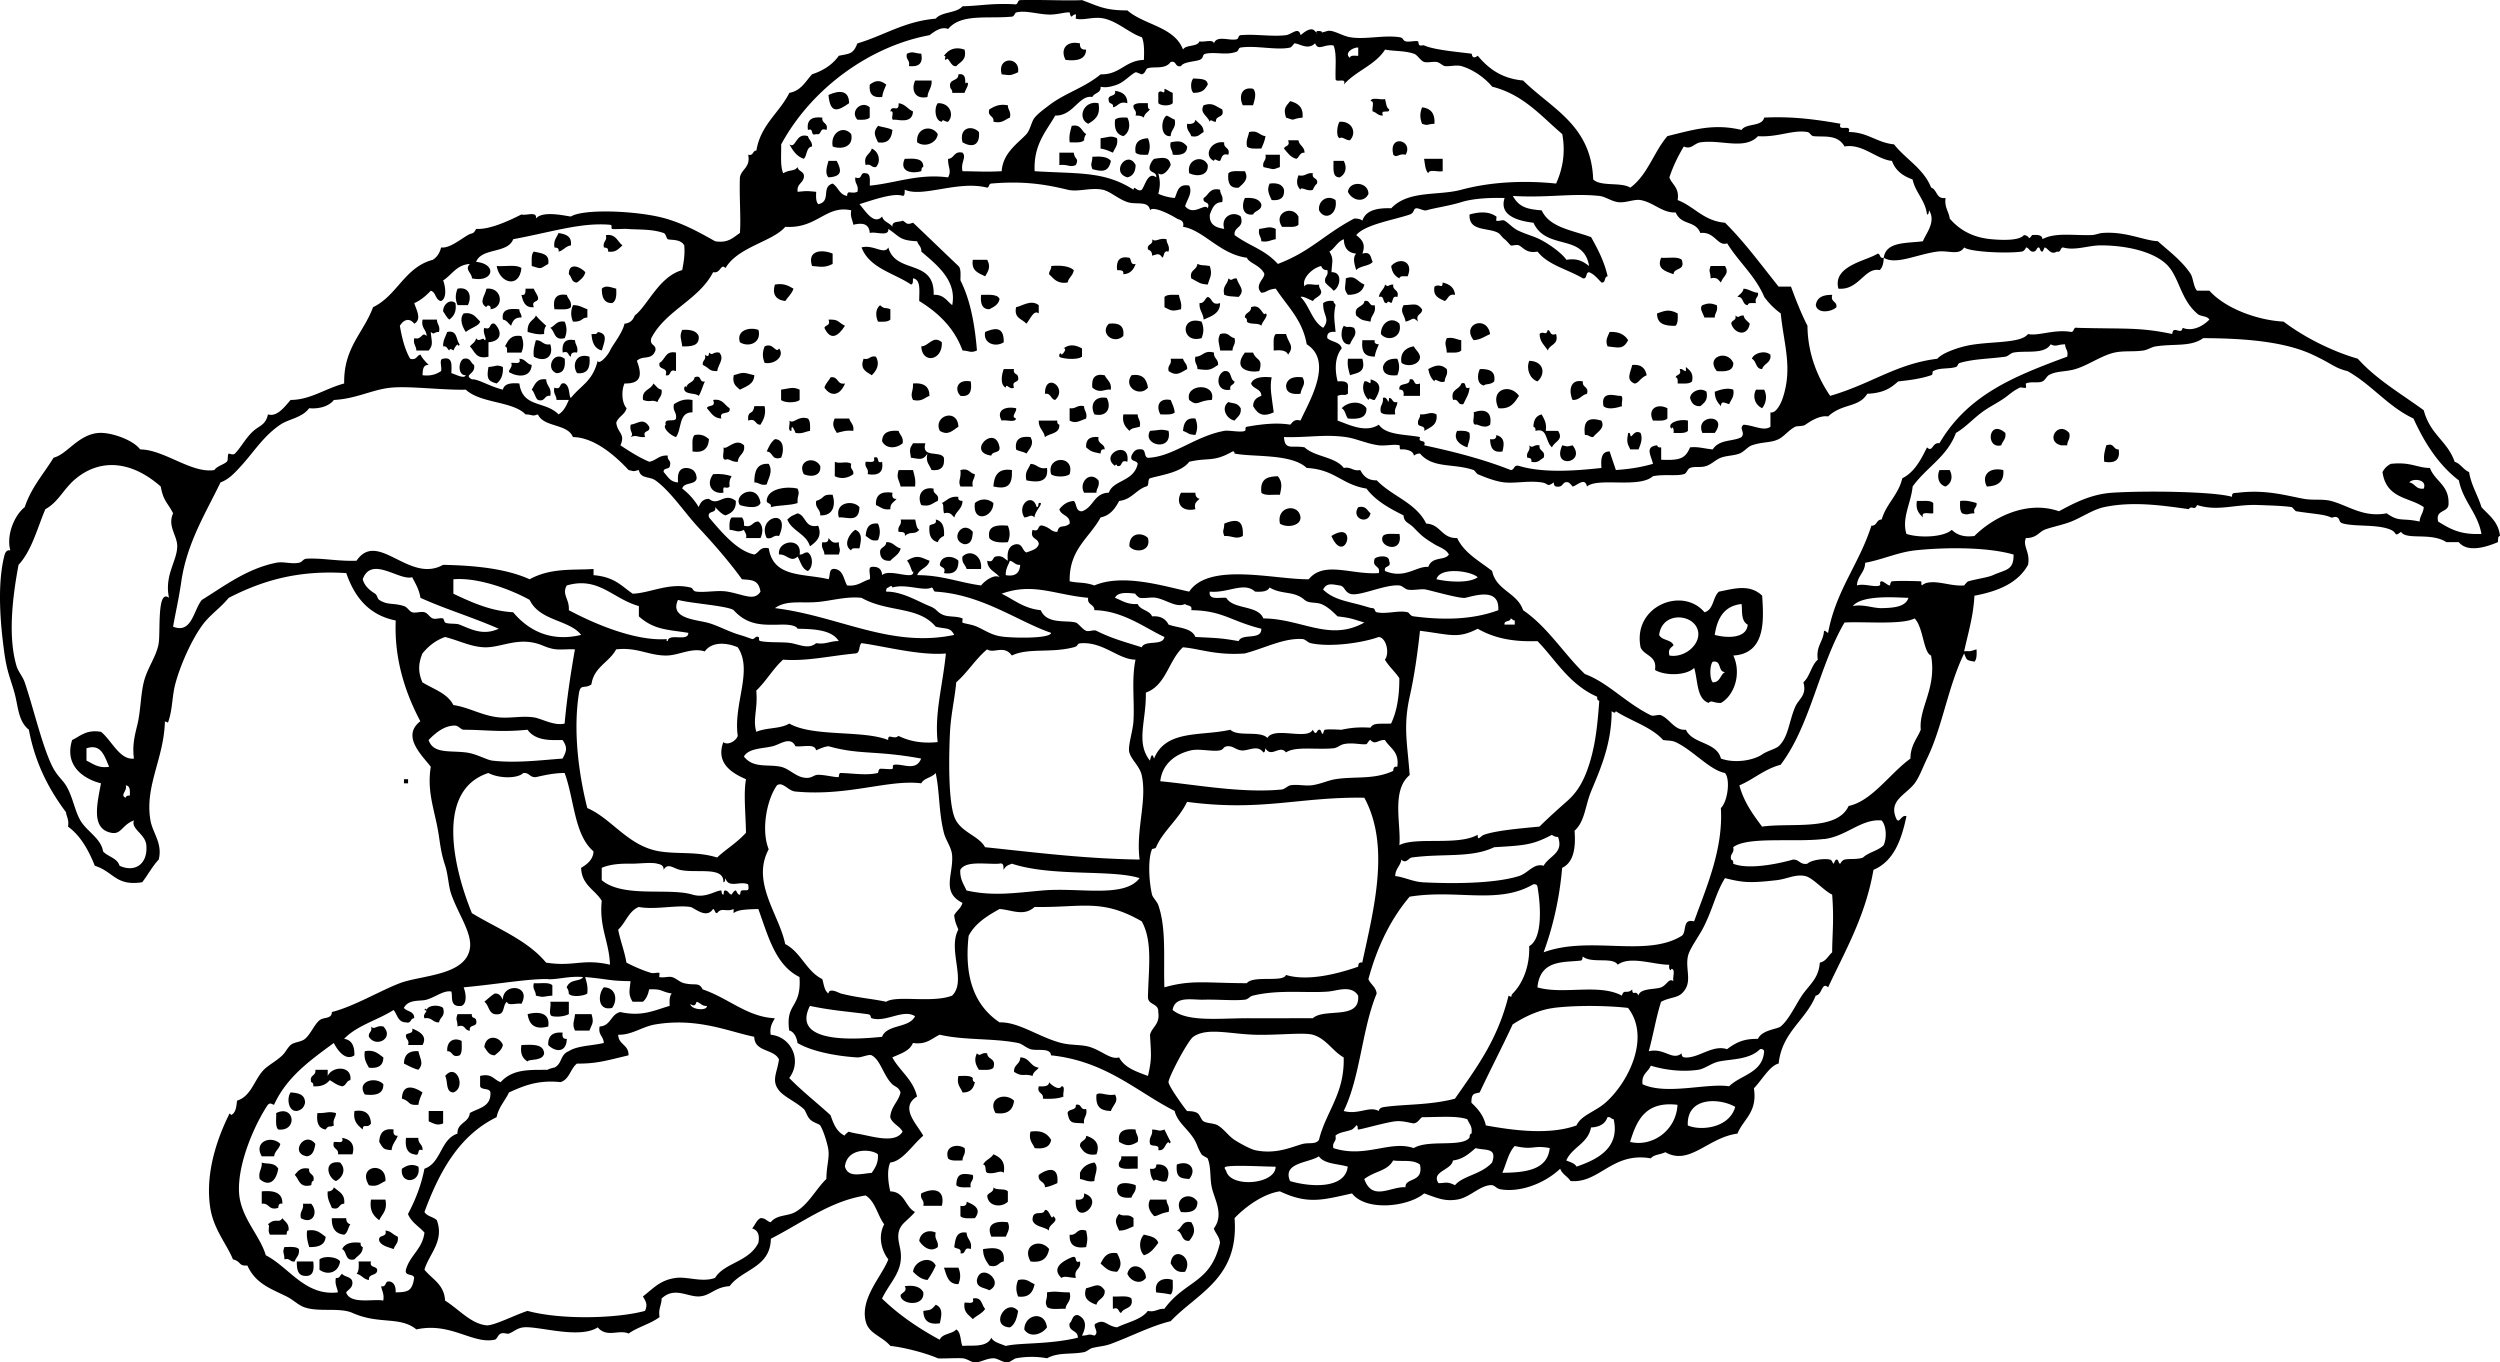 <svg xmlns="http://www.w3.org/2000/svg" viewBox="0 0 318.895 173.793"><path d="M137.76 5.539c-.047.573.215.836.789.789-.057 1.257-1.144 1.485-2.628 1.314-.7-1.305.06-2.508 1.84-2.103zM117.52 6.852c.254 1.308-.396 1.708-1.578 1.578.19-.804-.454-.773-.263-1.578.83-.36.88-.057 1.84 0zM129.87 9.218c-.984.392-.793.434-2.103.263-.63-2.316 2.41-2.298 2.1-.263zM152.22 10.008c.8.076 1.794-.042 1.84.789-.319.463-.491 1.054-1.84 1.051-.38-.351-.38-1.489 0-1.84zM113.05 10.796c-.209.491-.439.963-.526 1.578-1.19.139-1.716-.387-1.577-1.578.77-.599 1.34-.6 2.11 0zM116.73 10.271h2.103c.07.946-.486 1.267-.525 2.103-1.68.371-2.1-1.02-1.57-2.103zM148.54 11.322c.39.137.664.389 1.052.526v1.315c-.351.375-1.489.375-1.84 0v-1.315c.38-.61.83.513.79-.526zM159.84 11.322c.521.518.167 1.501 0 2.103h-1.315c-.51-1.026-.24-2.416 1.32-2.103zM108.31 13.163c-1.318.921-2.419 1.514-2.629-1.052 1.22-.546 2.61-.741 2.63 1.052zM142.23 11.584c.923.128 1.574.531 1.578 1.578-1.106-.318-1.153.425-1.841.525.146-.583-.501-.375-.525-.789-.28-.98.98-.415.79-1.314zM174.83 12.899c.115-.587 1.296-.106 1.842-.263.144.469.135 1.092.524 1.314.106.63-1.196-.146-.788.789-.654.041-.812-.413-1.313-.525-.15-.382.31-1.359-.26-1.315zM164.57 12.899c.972.255 1.716.738 1.579 2.103-1.558.142-.753.494-2.105 0-.37-1.168-.06-1.39.53-2.103zM114.62 13.163c.863.101 1.159.769 1.841 1.051-.066 1.628-1.927 1.019-2.366 1.052-.715.188.188-1.24-.526-1.052.18-.994 1.11.285 1.06-1.051zM119.62 13.163c1.545-.072 2.145 1.506 1.313 2.366-.449.055-.68-.448-.789 0-.87-.07-1.04-1.718-.52-2.366zM140.12 13.163c.299 1.614-.492 2.136-1.314 2.628-1.45-.686-.6-3.041 1.31-2.628zM146.43 13.163c-.022.373-.042.745.263.788-.262.351-.71.517-.788 1.052-.234-.204-.594-.282-1.052-.263.217-.742-.371-.68-.263-1.314.34-.363 1.15-.261 1.84-.263zM155.9 13.951c.374 1.164-.89.688-.79 1.578-.45.055-.681-.448-.789 0-.344-.803-1.335-1.118-.789-2.104 1.18-.392 1.45.1 2.37.526zM110.94 13.688v1.314c-.311.303-.929.297-1.578.263-1-1.095.56-2.516 1.58-1.577zM128.56 13.425c-.006.62.453.774.262 1.578-.644.232-.964.789-2.103.526.127-.829-.807-.596-.525-1.578.61-.346 1.19-.733 2.36-.526zM181.4 13.688c1.102.126 1.673.782 1.578 2.103-.981.024-.748.295-1.578 0-.3-.736-.3-1.366 0-2.103zM148.8 14.739c.39.137.663.389 1.052.526.221 1.099-.511 1.242-.525 2.103-1.37.14-1.27-2.132-.52-2.629zM104.9 15.002c-.127.828.807.596.526 1.578-.995-.38-.505.722-1.315.525-.851.325-.201-.851-1.051-.525-.2-1.324.53-1.733 1.83-1.578zM143.81 15.002c.463.903.226 1.971-.526 2.366-.843-.208-1.188-.915-1.052-2.103.31-.302.93-.297 1.58-.263zM152.48 15.266c.385.49 1.055.697 1.051 1.578-.467.233-.668.734-1.578.525-.151-.55-.651-.75-.525-1.578.61.074 1-.063 1.06-.525zM170.88 15.529c1.59-.117 2.242 1.409 1.313 2.365-.55.021-.988-.543-1.313-.262-.54-.227-.27-1.831 0-2.103zM112 16.054c.598.19 1.342.234 1.84.526-.117 1.023-.499 1.78-1.84 1.577-.4-.878-.68-1.286 0-2.103zM136.71 16.054c1.216-.251 1.225.703 1.84 1.051-.139.212-.274.427-.262.789-.339.362-1.143.261-1.841.263-.12-.904.1-1.473.26-2.103zM119.62 17.105c-.091 1.07-1.567 1.788-2.629 1.052-.2-1.859 1.84-2.318 2.63-1.052zM124.88 16.843c.14 1.833-.97 1.973-2.103 1.314-.48-1.9 1.2-2.245 2.1-1.314zM108.58 17.105c.346 1.722-1.36 1.981-2.366 1.578-.33-1.711 1.33-2.797 2.37-1.578zM159.32 16.843c1.164-.289 1.308.445 2.104.525-.086.614-.316 1.086-.526 1.578-.698-.003-1.502.098-1.84-.264-.15-.852.18-1.223.27-1.839zM103.06 17.369c.112.5.566.66.525 1.314-.774.102-.602 1.149-1.051 1.577-.923-.303-1.398-1.055-1.84-1.84.88.62.76-1.574 2.37-1.051zM142.49 17.632c.155.943-.306 1.272-.526 1.84-.491-.209-.963-.439-1.577-.525v-1.315c.96-.093 1.28-.403 2.11 0zM146.43 17.632c.303.736.303 1.366 0 2.103-.648.034-1.267.04-1.577-.263-.2-1.345.5-1.788 1.58-1.84zM151.43 18.683c-.008.956-.773 1.154-1.841 1.052.006-.619-.453-.774-.262-1.578 1.01-.218 1.52-.202 2.1.526zM164.31 17.894h1.313c.104.684.783.793.787 1.578-.658-.045-.637.588-1.05.789-.772-.193-1.132-.797-1.577-1.313.12-.414.83-.226.53-1.054zM179.3 19.735c-.911-.214-1.11.491-1.578 0-.65-2.703 2.64-1.84 1.58 0zM156.16 18.157c-.126.828.808.596.526 1.578-.843-.23-.823.404-1.052.789-.45.056-.681-.448-.788 0-1.39-.617-.42-2.641 1.31-2.367zM111.21 18.947c.934.425 1.19 1.668.526 2.365-.633.108-.571-.48-1.315-.262-.32-1.283.59-1.336.79-2.103zM135.13 19.472h1.84c.088.931.723.646.263 1.578-.796.362-.939-.125-2.103 0v-1.578zM161.42 19.735h1.84v1.577c-1.104.431-.744.251-2.103 0-.19-.804.45-.774.26-1.577zM139.34 19.997c1.047-.083 1.942-.014 2.366.526-.304 1.482-1.176 1.384-2.366 1.051-.3-.827-.03-.594 0-1.577zM115.41 20.26c1.185-.045 2.406-.128 2.365 1.051-.255.008-.203.322-.262.526-1.41.404-2.81-.058-2.11-1.577zM144.86 21.049c-.021.855-.337 1.417-1.052 1.577-2.22-.638.02-3.587 1.05-1.577zM154.06 21.049c.119 1.372-1.375 1.536-2.366 1.052-.39-1.83 1.79-2.417 2.37-1.052zM181.66 20.26h2.366v1.578c-.545.156-1.729-.325-1.84.263-.39-.398-.42-1.154-.53-1.841zM105.68 20.523h1.052c.556 1.091.835 1.993-1.052 2.103-.52-.517-.16-1.501 0-2.103zM170.1 20.523h1.313c.473.894.199 1.724-.524 2.103-.99.015-.77-1.169-.79-2.103zM158.79 21.838c.569 1.008-.189 1.554-.789 2.103-1.168.116-1.431-.672-1.314-1.84.38-.406 1.34-.232 2.1-.263zM167.47 22.101c-.196.809.724.505.526 1.315-.246.192-.397.477-.526.788-.697.308-1.549-.504-1.579 0-.534-.501-.525-1.141-.261-1.841.91.212 1.01-.391 1.84-.262zM161.95 23.416c1.001-.125 1.639.111 1.84.788.081 1.045-.505 1.423-1.579 1.315-.34-.734-.65-1.299-.26-2.103zM174.56 24.729c-.514 1.145-2.045.931-2.629-.263.21-1.479 2.63-1.283 2.63.263zM158.79 25.256c1.035-.072 1.827.101 2.103.788.068.858-.818.76-1.051 1.315-1.4.203-1.5-1.188-1.05-2.103zM170.36 25.519c.323 1.816-1.362 2.725-2.104 1.313-.16-1.235 1.1-2.053 2.1-1.313zM165.63 27.622v1.051c-.383.407-1.346.231-2.103.262-1.18-1.801 1.33-2.835 2.1-1.313zM162.73 29.199v1.314c-.616.083-.986.415-1.84.264.005-.62-.452-.775-.263-1.578.95-.092 1.27-.403 2.1 0zM71.247 29.725c.908.144 1.722.381 1.577 1.577-.698.09-.921.657-1.577.79.096-.448-.206-.497-.526-.526-.155-.944.305-1.273.526-1.841zM77.292 29.988c1.311-.171 1.454.824 2.103 1.313-.475.401-.804.948-1.84.79.096-.448-.205-.497-.525-.526-.191-.804.454-.773.262-1.577zM146.96 30.513c.44.464.88-.233 1.84 0-.005.62.453.773.263 1.578-.707-.182-.508.543-.788.788-.408-.599-.548-.496-1.315-.263.011-.451-.196-.681-.526-.789-.19-.808.73-.504.53-1.314zM68.092 32.091c.912.227 2.067.211 1.84 1.577-1.129.613-.724.691-2.103.263.002-.698-.1-1.502.263-1.84zM106.21 32.354v1.314c-.996.498-1.422.368-2.629.263-.68-2.124 1.45-2.102 2.63-1.577zM144.07 32.879c.282.245.083.969.79.789-.254.71-.66 1.269-1.578 1.315.123-.562-.375-.501-.789-.526-.13-1.182.27-1.832 1.58-1.578zM211.89 32.879c.895.072 2.134-.204 2.632.262.498 1.464-.999.93-1.053 1.841-1.08-.394-2.17-.691-1.58-2.103zM124.09 33.142h1.84c.479.9.135 1.435-.263 2.104-.82-.41-1.8-.663-1.58-2.104zM179.56 35.246c-.415.021-1.002-.127-1.051.262-.597-.28-.956-.797-1.051-1.577 1.06-1.21 2.92-.612 2.1 1.315zM152.74 33.668c.643.262.561.088 1.578.263.358 1.151.032 1.352-.263 2.366-1.032-.067-1.122-.276-2.103-.79-.26-1.127.73-1.013.78-1.839zM63.359 33.931c1.042.096 2.52-.241 3.155.263-.264 2.659-2.818 1.926-3.155-.263zM74.664 34.72c-.146.643-.617.96-1.051 1.314-.743.041-.659-.743-1.052-1.051-.035-1.662 1.577-.877 2.103-.263zM134.08 33.931c1.249-.108 2.282-.003 2.893.525-.09.7-.657.922-.788 1.578-1.36.219-1.77-.51-2.366-1.051-.03-.472.33-.555.27-1.052zM218.2 33.931h1.84c.618 1.04-.259 1.267-.526 2.103-.316-.297-.475-.751-1.313-.526-.02-.982-.29-.749 0-1.577zM174.04 36.297c-.214.925-.96 1.317-2.103 1.313-.584-.789-.311-.917-.264-2.103 1.25-.47 1.37.39 2.36.79zM156.69 35.508c.522.439.334-.023 1.052 0 .297 1.031 1.145 1.429.263 2.366-1.145-.094-1.208-.04-1.841-.263-.29-1.164.45-1.307.53-2.103zM184.03 36.034c.839.211 1.489.612 1.575 1.577-.882-.183-.86.542-1.313.79-.702-.349-1.539-.565-1.314-1.84.66-.455 1.02.399 1.05-.527zM98.851 36.297c1.17-.208 1.748.18 2.365.525-.214.662-.706 1.047-1.051 1.578-1.278-.16-1.676-.949-1.319-2.103zM176.67 36.297c.521.438.334-.023 1.051 0-.127.828.809.595.525 1.577-.705-.181-.509.543-.787.79-.235-.163-.471-.317-.526 0-.692.077-.207-1.021-1.053-.79.1-.699.67-.921.8-1.577zM78.607 36.823c.042.831.01 1.586-.525 1.841-1.061.009-1.325-.779-1.314-1.841.497-.521 1.241-.128 1.839 0zM58.365 36.823c1.566-.313 1.834 1.077 1.314 2.103h-1.314c-.303-.736-.303-1.366 0-2.103zM62.045 36.823c2.014-.247 2.34 2.432.526 2.629.144-.539-.503-.628-.526-.263-1.063-.639-.134-1.489 0-2.366zM67.041 36.823h1.051c.137.389.389.663.525 1.051.197.811-.906.321-.525 1.315-1.141.09-1.38-.724-1.578-1.578.562.123.501-.374.527-.788zM222.41 36.823c.745.044 1.096.482 1.84.526.107.633-.479.571-.263 1.314-.417.021-1.004-.127-1.051.262-.757-.031-.458-1.121-1.313-1.052.25-.35.7-.515.78-1.05zM72.298 37.611c.151.55.652.751.525 1.578-.382.406-1.346.232-2.103.263-.233-1.372.231-2.047 1.578-1.841zM125.14 37.611c.955.01 2.076-.146 2.365.526-.132.744-.748 1.005-1.313 1.315-.95-.009-1.15-.773-1.05-1.841zM150.38 37.611c.083.619.415.987.262 1.841-1.033.227-1.123.271-2.104-.263v-1.315c.34-.361 1.14-.26 1.84-.263zM233.72 37.611c-.282.983.653.75.526 1.578-.59.6-2.408.889-2.631-.263.13-1.003.93-1.341 2.1-1.315zM154.06 37.874c.627.163.432 1.146 1.578.79-.032 1.371-1.137 1.667-2.103 2.103-.041-.836-.596-1.157-.526-2.103.66.044.64-.59 1.05-.79zM58.102 38.664c.165 1.127-.234 1.693-.788 2.103-.356-.259-.526-.702-.79-1.052-.024-.906.909-1.643 1.578-1.051zM174.04 38.4c.81-.196.505.721 1.313.525.223 1.099-.509 1.242-.525 2.103-1.169-.235-1.081-.141-1.84-.789-.33-1.301.96-.978 1.06-1.839zM132.5 38.926v1.051c-.658-.525-1.121.826-1.578 1.315-.518-.621-1.614-.665-1.314-2.103.83-.183 1.94-1.019 2.89-.263zM181.4 39.452c.047.746-.888.512-.524 1.577-.713-.738-.654-.208-1.577 0-.141-.927-.771-1.176-.265-2.103 1.38-.037 1.69-.357 2.36.526zM218.99 38.926c.19.803-.268.958-.261 1.578h-1.315c-.174-.553-.695-1.169-.264-1.578.71-.276 1.11-.276 1.83 0zM73.086 38.926c.815-.027 1.256.322 1.84.526v1.051c-.813.002-.52.57-1.84.525-.301-.735-.301-1.365 0-2.102zM112.26 38.926c.61.583.704.232 1.314.526v1.314c-.31.303-.93.297-1.577.262-.35-.775-.32-1.626.27-2.102zM66.251 39.452c-.033.472.322.554.263 1.051-.841-.052-1.137.441-1.315 1.052-.351-.262-.516-.71-1.051-.789-.231-1.37.842-1.437 2.103-1.314zM214 39.977c.034.648.038 1.267-.263 1.578-1.361.046-2.395-.234-2.366-1.578.84-.244 1.38-.662 2.63 0zM59.153 39.977c1.241-.189 1.555.548 2.103 1.052-.212.573-1.055.712-1.84 1.314-.359-.522-.906-1.646-.263-2.366zM68.354 40.24c.384.493.867.887 1.315 1.315-.205.233-.283.594-.262 1.052-.904.115-1.474-.104-2.104-.264-.075-1.463.885-1.484 1.051-2.103zM221.36 40.24c.522.438.334-.023 1.053 0 .077.535.526.701.787 1.052-.31 1.716-1.968 1.299-2.366 0 .01-.522.72-.334.53-1.052zM53.896 40.767h1.84c-.006.619.453.773.263 1.577-.718-.023-.529.439-1.051 0 .076 1.193.385 1.575-.263 2.366h-1.578c.006-.619-.452-.774-.262-1.577 1.017.291.935-.929 1.577-.263-.016-.862-.749-1.006-.526-2.103zM105.68 40.767c1.381-.031 1.078.263 2.103.789-.841 1.295-1.806 2.002-2.628.263.12-.414.84-.226.53-1.052zM178.51 41.292c.445 1.775-1.525 2.374-2.366 1.315-.01-1.475 1.4-2.316 2.37-1.315zM72.035 41.029c.303.737.303 1.367 0 2.104-1.422.37-1.215-.888-1.84-1.314.627-.251.78-.974 1.84-.79zM153.27 41.029c.303.737.303 1.367 0 2.104-2.61.776-2.81-2.978 0-2.104zM190.08 42.607c-.672.294-1.207.723-2.105.788-1.62-2.048 1.69-3.275 2.1-.788zM61.782 43.395c.505-.029-.308-.88 0-1.577.995.38.505-.723 1.314-.526.985.968.912 2.238-.788 2.366v1.84c-1.618.391-1.75-.703-2.366-1.314.262-.351.71-.516.788-1.051.35.643.979-.29 1.052.262zM143.28 42.87c-1.228 1.13-3.047-.363-1.84-1.578 1.29-.155 2.02.253 1.84 1.578zM171.41 41.555c.62.338.49-.034 1.315.263.501.924-.25 1.275-.526 2.103-1.17.162-1.31-1.651-.78-2.366zM96.748 42.081c.432 1.669-1.269 2.277-2.366 1.578-.492-1.462 1.131-2.011 2.366-1.578zM128.03 43.658c-1.019.692-2.675.155-2.366-1.315.98-.408 2.43-.922 2.37 1.315zM87.02 42.081c1.036-.071 1.827.102 2.104.789.13 1.27-.943 1.336-2.104 1.314-.092-.946-.401-1.267 0-2.103zM197.44 42.081c.413.113.227.827 1.053.526.381 1.433-.835 1.269-1.053 2.103-.398-.652-1.031-1.07-1.051-2.103.46-.496.81.359 1.05-.526zM76.241 42.343c1.45.215.792 1.356.526 2.366-.917-.222-1.255-1.023-1.315-2.103.374.023.745.044.789-.263zM205.32 42.343c1.207-.064 1.926.355 2.366 1.052-.654 1.243-1.272.93-2.627.789-.31-.742-.05-1.116.26-1.841zM155.64 42.607c1.106-.318 1.152.424 1.84.526.19.802-.269.958-.263 1.577h-1.577c-.1-.947-.41-1.267 0-2.103zM162.73 42.607h1.313c.312 1.216 1.121 1.49.266 2.629-.225-.565-.969-.609-1.84-.526.03-.757-.14-1.721.26-2.103zM66.514 42.87c.303.736.303 1.366 0 2.104h-1.84c.022-.374.042-.745-.263-.79.397-.742.735-1.544 2.103-1.314zM184.55 43.133c.854-.153 1.224.179 1.842.262v1.314c-.34.363-1.142.26-1.842.264-.05-.962-.36-1.009 0-1.84zM68.354 43.395c.832-.043.879.699 1.841.526.507 1.667-.743 2.329-2.103 1.577-.115-.904.104-1.473.262-2.103zM73.35 43.395c-.006.619.453.774.263 1.578-.528-.09-.823.053-.79.525-.412-.112-.225-.827-1.051-.525-.129-1.182.271-1.832 1.578-1.578zM120.14 43.658c.133 2.346-2.518 2.818-2.628.525.99-.028 1.49-1.48 2.63-.525zM173.78 43.395h1.576c-.096.447.206.497.526.526-.209.491-.438.963-.526 1.577-1.06-.039-1.74-.305-1.58-2.103zM138.02 44.447v1.051c-.723.527-2.814.2-2.892 0-.075-.47.248-.539.262-.262.209-.03.797-.87.263-.789.76-.607 1.59-.437 2.37 0zM97.536 44.184c1.101-.55 1.431.989 1.84.263.76.948-.526 2.092-1.84 1.84-.303-.737-.303-1.367 0-2.103zM180.35 44.184c.225.477.678.725.789 1.314.009 1.023-1.574 1.389-2.366.789-.3-1.609 1.06-2.075 1.58-2.103zM86.231 44.973v2.366c-.994-.381-.504.722-1.315.525.359-1.148-1.017-.56-.789-1.578.752-.387.688-1.591 2.104-1.313zM90.438 44.973c.501.493.476-.156 1.314 0 .717.793-.182 1.566-.263 2.366-1.127.011-.864-.325-1.84-.79-.108-.633.48-.571.263-1.314.323.294.54.23.526-.262zM154.85 44.973c-.069.769.594.808.525 1.577-.98.648-1.074.731-2.629.526.006-.62-.453-.775-.262-1.578.97.014 1.03-.887 2.36-.525zM158.79 44.973h1.052c.363 1.07 1.332.654.789 2.366-1.15.216-3.5-.156-1.84-2.366zM225.83 45.236c.14 1.104-.847 1.083-1.053 1.84-.877.002-.697-1.056-1.313-1.315.23-.703 1.61-1.142 2.36-.525zM221.1 46.287c.018 1.071-.971 1.132-2.105 1.053-1.5-1.815 1.33-2.819 2.1-1.053z" clip-rule="evenodd" fill-rule="evenodd"/><path d="M72.035 45.761c.104 1.067-.097 1.832-1.052 1.84-1.436-.496-.43-2.945 1.052-1.84zM75.189 45.498c.146 1.373-.208 2.246-1.577 2.103-.691-1.017-.141-2.661 1.577-2.103zM111.73 45.498c.562 1.002.055 1.799-.526 2.366-.871-.517-1.508-.861-1.052-2.103.81.191.78-.453 1.58-.263zM66.251 45.761c.785.004.894.684 1.578.789-.136 1.819-2.061 1.397-2.629 1.051-.771-.224.342-.661 0-1.314.466-.06 1.316.265 1.051-.526zM149.33 45.761h1.577c.114.5.567.66.526 1.315-.97.543-1.367.929-2.366.263-.2-.804.45-.773.26-1.578zM171.94 45.761h1.84c.52 1.839-.753 1.798-1.577 2.103-.16-.63-.38-1.199-.26-2.103zM178.24 45.761c.305.737.305 1.367 0 2.103-1.067.104-1.831-.096-1.84-1.051.2-.772.82-1.108 1.84-1.052zM195.07 46.024c1.827.039 2.152 1.642 1.053 2.628-1-.315-1.48-1.647-1.05-2.628zM64.148 46.813c.067 1.031-.256 1.672-.789 2.103-1.239-.303-1.278-.785-1.051-2.103.962-.058 1.008-.362 1.84 0zM184.55 47.076c.19.803-.268.957-.263 1.577-.65.341-1.275-.586-1.314 0-.419-.368-.671-.905-.787-1.577.88-.477 1.57-.71 2.36 0zM208.21 46.55c1.164-.112 1.665.438 1.84 1.314-.798.305-1.095 1.109-1.574 1.052-1.11-.49-.51-1.348-.27-2.366zM215.05 46.813c.466.41 1.012.739.787 1.84-.338.362-1.143.261-1.84.263.021-.373.043-.745-.263-.789.113-.413.827-.225.523-1.051.426-.074.454.248.792.263v-.526zM128.03 47.076h1.315c-.192.716.522.528.525 1.051.197.81-.906.32-.525 1.315-.599.36-.989-.678-1.052 0-.75-.346-.53-1.667-.26-2.366zM188.76 47.076c1.169-.031 2.055.225 1.84 1.577-.523.496-1.125.247-1.315.526-.9-.195-.89-1.312-.52-2.103zM96.221 47.864c-.047 1.18-1.041 1.413-1.84 1.841-.467-.41-1.013-.74-.79-1.841 1.35-.44 1.191-.348 2.63 0zM156.16 47.339c1.03-.154.672 1.08 1.315 1.313-.003.523-.717.335-.525 1.053-1.86.384-1.89-1.926-.8-2.366zM140.91 47.864c.271.606.905.848.789 1.841-.777-.146-1.339.588-2.366-.263-.12-1.182.28-1.832 1.58-1.578zM144.33 47.864c1.452-.225 1.934.52 2.103 1.578-1 1.271-3.21-.053-2.1-1.578zM88.598 48.127c.994-.381.505.722 1.314.525-.288.589-.436 1.318-.788 1.841-.455-.422-1.626-.127-1.841-.788-.074-.471.248-.541.263-.263.09-.699.976-.601 1.052-1.315zM105.95 48.127c1.043-.166.753.999 1.84.789-.583 1.458-1.746 1.825-2.628.526.15-.547.55-.85.79-1.315zM162.21 48.127c-.273 1.315.007 2.494.266 4.469-1.173.546-1.943.434-2.63-.788.002-.788.472-1.105 1.051-1.315-.011-.954-1.083-.845-1.314-1.578.33-.8 1.37-.901 2.62-.788zM166.15 48.127c.507.928-.124 1.176-.266 2.103-1.065.104-1.831-.096-1.84-1.051.15-.908.91-1.197 2.11-1.052zM69.669 48.391c.015.861.748 1.004.526 2.103-.828-.127-.596.807-1.578.525-.39-.312-.409-.993-.789-1.313.404-.65.62-1.485 1.841-1.315zM174.83 48.391c1.572.442 1.219 1.529.525 2.628-.449.056-.68-.448-.787 0-.582-.568-.918-1.534-.526-2.366.57-.167.84.745.79-.262zM179.82 48.391c.809-.197.319.906 1.313.525v1.578h-2.104c.09-.527-.052-.822-.524-.788-.17-1.047 1.37-.378 1.31-1.315zM123.83 48.653c.171 1.224-.092 2.011-1.315 1.841-.81-.819-.42-2.172 1.31-1.841zM134.6 51.019c-.62-.082-.489-.913-1.314-.789.01-2.867 2.99-.757 1.31.789zM201.91 48.653c-.129.828.804.596.523 1.578-.725.151-.922.83-1.84.789-.5-1.055-.37-2.738 1.32-2.367zM83.34 48.916c.351.262.516.71 1.051.79.126.826-.374 1.027-.526 1.577-.804-.377-.824.096-1.84-.263-.218-1.357 1.025-1.255 1.315-2.104zM116.46 48.916c1.356-.129 2.091.361 2.103 1.578-.645.232-.965.788-2.103.525-.42-.861.06-1.004 0-2.103zM186.4 48.916c.85-.325.201.85 1.051.526-.066.898-.494 1.433-.789 2.103-.809.196-.505-.722-1.313-.526-.39-1.434.83-1.269 1.05-2.103zM102 49.706v1.313c-.427.396-1.94.396-2.366 0v-1.313c.946-.127 1.526-.429 2.366 0zM154.58 51.019c-1.799.033-1.748.926-2.893 0-.57-2.099 3.5-2.248 2.89 0zM193.76 50.494c-.561.843-1.065 1.739-2.63 1.577-1.14-2.422 1.48-3.224 2.63-1.577zM221.1 49.706c.154.943-.308 1.271-.526 1.84-.451-.071-1.035-.561-1.053.263-.426-.451-.796-.958-.787-1.841.79-.319 1.68-.525 2.37-.262zM217.68 49.967c.225 1.101-.32 1.432-.787 1.841-.843.052-1.138-.441-1.315-1.053.09-.845 1.37-1.386 2.1-.788zM223.99 49.706h1.051c.423.845.218 1.741-.262 2.365-.84-.361-1.3-1.391-.79-2.365zM206.64 50.494c.571-.045.12.932.264 1.315-.62.2-1.816.518-2.366 0-.43-2.127 1.7-1.248 2.11-1.315zM141.18 50.756c.607 1.16.112 2.48-1.578 2.103-.6-1.153-.04-2.404 1.58-2.103zM176.4 50.756c.693-.312.679 1.264.788 0 .521.004.336.718 1.052.526.007.619-.453.774-.263 1.577-.697-.002-1.5.1-1.84-.262-.21-.913.39-1.011.26-1.841zM88.334 51.019v1.578c-1.802-.049-1.347 2.159-2.103 3.155-.642-.162-1.792-1.167-1.315-1.578-.251-.952 1.135-.267 1.315-.788.128-.83-.474-.929-.263-1.84.618-.347 1.196-.734 2.366-.527zM90.964 51.019c1.249-.198 1.439.663 2.103 1.051.2.99-1.396.182-1.052 1.315-1.021-.032-1.329-.774-1.84-1.315.106-.507 1.204-.022.789-1.051zM149.33 51.019c.21.492.438.963.525 1.578-.339.362-1.142.26-1.84.262-.58-1.039-.19-2.135 1.31-1.84zM156.69 51.282c.588.228 1.083.007 1.577.788.101.889-.456 1.123-.788 1.578-1.05-.197-1.78-1.635-.79-2.366zM174.3 52.07c.06 1.287-1.029 1.426-2.366 1.315-.309-.394-.327-1.075-.79-1.315.78-.842 2.44-1.039 3.16 0zM96.221 51.809h1.315c.207 1.17-.18 1.748-.526 2.365-.746.045-.512-.889-1.577-.525v-.526c.134-.721.635-.23.788-1.314zM138.28 51.809c-.006.618.452.773.262 1.577-.983.375-1.359.663-2.103.263v-1.578c.83.129.93-.474 1.84-.262zM212.69 52.07v1.315c-.34.363-1.143.26-1.842.263-.73-1.461.51-2.257 1.84-1.578zM129.61 52.07c.156.469-.771 1.092 0 1.315-.113.588-1.296.107-1.841.263-.7-1.204.29-1.878 1.84-1.578zM190.08 54.173c-.736.646-1.771-.201-1.84 0-.582-.032-.111-1.114-.266-1.577 1.29-.473 2.4-.196 2.11 1.577zM183.24 52.859c.169 1.395-.807 1.647-1.577 2.104.231-.845-.868-.36-.789-1.051-.032-.472.323-.555.263-1.053 1.1.06 1.25-.427 2.11 0zM122.25 54.437c-.721.427-1.262 1.19-2.366.526-.93-1.897 2.26-3.004 2.37-.526zM143.28 52.859h1.84c-.005.621.454.774.263 1.578-.468.145-1.091.135-1.315.526-.48-.475-.96-.965-.78-2.104zM218.73 55.225h-1.579c-1.04-2.416 3.41-2.46 1.58 0zM103.06 53.385c.302.31.297.93.263 1.578-.618.083-.988.415-1.841.262-.112-.268-.566-1.375-.525-.262-.57.044-.12-.933-.264-1.314.57.505 1.06-.681 2.36-.264zM106.48 53.385h1.84c.152.55.651.751.526 1.578-.904-.115-1.474.104-2.104.262-.39-.658-.65-1.032-.27-1.84zM152.48 53.385c.302.736.302 1.367 0 2.103-1.058-.1-.646-.169-1.578-.525.08-.973.38-1.728 1.58-1.578zM204.27 53.648c.534 1.001-.529 1.427-1.051 2.103-.473.033-.557-.322-1.053-.263-.25-1.935.54-2.287 2.1-1.84zM82.813 54.437c.197.81-.906.321-.525 1.314-1.09.07-1.024-.346-1.841 0 .491-.467-.213-.668 0-1.578.938-.133 1.616-.95 2.366.264zM132.5 53.648h2.366c-.042.306.058.467.263.525.057 1.197-1.214 1.065-1.841 1.578-.13-.837-.83-1.099-.79-2.103zM215.31 53.648v1.314c-.338.362-1.143.26-1.84.262.111-.505-.18-.949-.263-.525-.67-.681.93-1.331 2.1-1.051zM149.06 54.963c.544 2.739-3.426 1.844-2.366 0 1.21-.068 1.28-.28 2.37 0zM255.8 55.225c.124.828-.377 1.028-.526 1.578-2.05.53-1.66-3.471.53-1.578zM263.95 55.225c.189.803-.268.958-.264 1.578h-.787c-2.07-.495-.39-3.202 1.05-1.578zM114.62 54.963c.152.549.652.75.526 1.577-.918.767-2.196.674-2.63-.262.04-1.1.84-1.437 2.1-1.315zM185.87 54.963c.646-.035 1.267-.041 1.577.262.152.854-.18 1.224-.263 1.841-.97-.289-1.87-1.051-1.32-2.103zM207.69 55.225c.225-.048.248.103.266.263.158.633.406-.782 1.313-.263.287.708.049 1.349-.263 2.103h-1.051c-.44-.836-.46-1.099-.27-2.103zM88.598 55.488c.959-.171 1.4.178 1.84.526-.077 1.149-.651 1.801-2.103 1.577.031-.757-.144-1.72.263-2.103zM190.86 55.488c1.048.299 1.063 1.047.789 2.103-1.256.204-1.555-.549-1.576-1.577.53.09.83-.053.79-.526zM127.5 57.066c.1.8-.955.446-1.051 1.052-3.25-.439.52-4.123 1.05-1.052zM131.45 55.751c.506.929-.086 1.439-.526 2.103-.346-.268-.969-.258-1.314-.526-.19-1.323.54-1.733 1.84-1.577zM140.12 55.751c-.158.947.802.774.789 1.577-.447-.096-.496.206-.525.526-1.206-.235-1.226-.287-1.841-.789-.07-1.044.51-1.423 1.58-1.314zM98.851 56.015c1.176.022 1.174 1.513.789 2.366-1.279.402-.99-.764-1.84-.79.271-.604.542-1.21 1.051-1.576zM94.907 56.803c.184 1.147-.758 1.169-.789 2.103-.872.063-1.14-.523-1.578-.263-.58-.032-.111-1.115-.262-1.577.42.391 1.556-1.308 2.629-.263zM195.07 56.803c.503.493.475-.156 1.315 0-.126.828.807.595.524 1.578-.467.233-.668.734-1.574.525.094-.447-.206-.497-.526-.525-.18-.804.46-.774.27-1.578zM199.28 56.803c.809.184.505.184 1.315 0 1.81 2.275-2.71 3.092-1.32 0zM268.68 56.803c1.062-.364.832.57 1.576.525.208 1.347-.466 1.811-1.84 1.578-.12-.904.1-1.473.26-2.103zM143.81 58.906c-.995-.381-.505.722-1.314.525-.05-.297-.264-.146-.263 0-2.07-1.47 1.99-3.474 1.57-.525zM111.47 58.381c.851-.325.201.851 1.051.525.208 1.347-.467 1.81-1.84 1.578.19-.805-.453-.773-.263-1.578.46-.06 1.31.265 1.05-.525zM104.63 59.431c.157 1.355-1.234 1.453-2.103 1.053-.9-1.722 1.35-2.413 2.1-1.053zM136.44 60.484c-.426.395-1.939.395-2.367 0-.65-2.356 3.08-2.488 2.37 0zM106.48 58.906c.67.32 1.533-.158 2.103.263-.217.742.37.68.263 1.314-.624.48-1.521.686-2.366.262.01-.612.01-1.226.01-1.839zM98.062 59.169c.561 1-.014 1.729-.262 2.628-.803.19-.958-.269-1.578-.262-.013-1.414.327-2.477 1.84-2.366zM131.45 59.169c.861.014 1.004.748 2.103.525.29 2.15-1.778 1.741-2.629 1.578-.26-1.139.3-1.459.53-2.103zM114.62 59.958h1.841c.158.63.377 1.199.262 2.103h-1.84c-.24-1.032-.57-.977-.26-2.103zM122.51 59.958c1.106-.316 1.153.425 1.84.526.007.619-.452.773-.262 1.577h-1.578c-.36-.796.13-.939 0-2.103zM129.08 59.958c.085 2.002-.587 2.486-2.366 2.103.09-1.406.61-2.374 2.37-2.103zM247.39 59.958h1.313c.471.895.199 1.725-.526 2.103-.92-.224-1.15-1.296-.78-2.103zM255.54 59.958c.135 1.536-.753 2.052-2.103 2.103-.72-1.368.23-2.528 2.1-2.103zM90.964 60.484c.957-.081 1.71.042 2.366.262-.222.306-.347.705-.263 1.314-.461.498-.914-.459-.789.789-1.353.213-2.328-.962-1.314-2.365zM140.12 61.272c.189.803-.269.957-.263 1.577h-1.577c-.72-1.28.73-2.857 1.84-1.577zM163 60.746c.584.726.5 1.336.263 2.366-.821-.054-1.93.177-2.366-.263-.22-1.962 1.01-2.06 2.11-2.103zM101.74 62.324c.346.816-.072.75 0 1.84-.969.346-2.392.238-3.418.526.145-.583-.501-.374-.525-.79.044-1.678 2.773-1.886 3.943-1.576zM119.09 62.324c-.127.828.807.595.526 1.577-.645.232-.965.789-2.103.526-.53-1.078-.04-2.4 1.57-2.103zM113.84 62.849c-.09.527.053.823.525.79-.293.407-.854.547-.789 1.314-.943.154-1.272-.306-1.84-.526-.08-1.307.66-1.8 2.11-1.578zM150.64 62.849h1.841c-.012.45.195.681.525.79-.296.316-.75.476-.525 1.314-1.78.403-2.54-.8-1.84-2.104zM106.21 63.112c.41 1.297.091 2.705-1.578 2.629.044-.833-.699-.879-.525-1.841 1.2-.365.66-.891 2.11-.788zM122.25 63.375c-.096.447.206.496.526.525-.012 1.041-.836 1.267-1.051 2.104-.317-.297-.477-.751-1.315-.526-.18-.826.03-1.074-.263-1.315.64-.305 1-.916 2.09-.788zM126.72 64.164c-.01 1.877-2.71 2.623-2.367 0 .7-.603 1.67-.603 2.37 0zM244.5 63.9c.757.032 1.72-.143 2.103.263v1.315c-.498.117-1.585-.357-1.315.526-.49-.474-.96-.964-.78-2.104zM250.02 63.9c.905-.114 1.474.105 2.105.263.106.633-.481.571-.266 1.315-.979.023-.749.294-1.577 0-.29-.31-.29-.929-.25-1.578zM109.63 64.69c-.041 2.098-1.637 1.198-2.629 1.315-.58-1.963 1.86-2.269 2.63-1.315zM165.89 66.005c.03 1.115-1.799 1.358-2.627.788-.5-2.287 2.47-2.619 2.63-.788zM173.25 64.69c1.015-.229 1.136.44 1.575.789-.34 1.539-2.53.627-1.57-.789zM101.74 65.479c1.134.269.854 1.95 2.629 1.578.527 1.347-.181 2.018-1.051 2.628-.48-1.623-2.294-1.913-2.893-3.417.62-.54.43-.379 1.31-.789zM99.376 68.37c-.805-.19-.773.454-1.577.263-1.338-2.742 3.221-3.943 1.577-.263z" clip-rule="evenodd" fill-rule="evenodd"/><path d="M93.33 66.005h1.313c.204.233.283.594.263 1.051 1.09.301 1.025-.553 1.841-.526.592.475.619 1.328.262 2.104h-1.84c.111-.55-.18-.697-.263-1.052-.842.4-.926.083-1.84 0-.033-.649-.039-1.267.264-1.577zM114.89 66.267h1.84c.146.468.136 1.092.526 1.314-.624.724-1.068.104-1.84.789.122-.561-.376-.501-.789-.525-.2-.805.45-.774.26-1.578zM119.36 66.267c.853.199 1.141.961 1.051 2.103a1.327 1.327 0 00-.788.789c-.843-.209-1.188-.915-1.052-2.103.24-.281.97-.082.79-.789zM158.53 68.37c-.897.478-1.263-.036-2.366 0-.294-.828-.023-.595 0-1.577 1.51-.618 2.48-.582 2.37 1.577zM112 66.793c.302.736.302 1.367 0 2.103-.909.208-1.11-.292-1.578-.526.08-.974.37-1.726 1.58-1.577zM128.56 67.056c.302.736.302 1.366 0 2.103-1.048.083-1.943.014-2.366-.526-.28-1.597.94-1.693 2.37-1.577zM124.09 67.845c-.047.829-.185 1.568-1.052 1.577-1.99-.478-.32-3.247 1.05-1.577zM109.1 67.582c.951.396.748 1.363.526 2.366-.416.021-1.003-.126-1.052.263-1.11-.712-.18-2.189.52-2.629zM169.83 68.37c3.52-2.203 1.74 3.954 0 0zM146.43 68.633c.468 1.75-1.709 1.95-2.366 1.051-.04-1.823 1.7-1.787 2.37-1.051zM178.51 68.108c.524 2.628-2.815 1.671-2.104.262.37-.407 1.34-.231 2.1-.262zM105.68 68.633c.317.297.477.75 1.315.526.023.982.295.749 0 1.577h-1.84c.005-.62-.453-.773-.263-1.577.52.089.82-.054.78-.526zM102 70.736c.472.033.554-.322 1.052-.263.688.464.688 1.903 0 2.366-.776-.276-.915-1.188-1.315-1.84-.896.819-1.381-.367-2.366-.263-.244-1.816 2.986-2.269 2.626 0zM113.05 69.159c.917-.042 1.115.638 1.84.789-.183.781-.863 1.065-1.315 1.578-.857.069-1.266-.312-1.314-1.052-.05-.744.78-.613.78-1.315zM125.14 72.577h-1.841c-.151-.55-.651-.751-.525-1.578.97-.995 2.57-.128 2.36 1.578zM122.25 71.525c.026 1.164-.472 1.806-1.84 1.577.301-.827-.413-.639-.526-1.052.12-1.257 1.68-1.23 2.37-.525zM224.78 75.994c.172 2.848.573 7.367-3.68 7.624 1.062 2.288.154 5.062-1.579 6.046-.988.028-1.198-.415-1.576 0-1.552-.552-1.349-2.857-1.84-4.468-.995.998-3.699 1.033-4.996.263.295-1.872-1.382-1.772-1.84-2.892-1.044-5.273 5.374-7.793 8.149-4.468 1.183-.307 1.05-1.929 1.842-2.629 1.95-.385 3.94-1.012 5.53.524zm-6.05 4.995c1.579.43 4.073.469 4.206-1.314-.943-.49-.654-1.968-.789-2.629-2.22.238-3.1 1.806-3.42 3.943zm-2.1-.263c-.214-2.397-4.571-2.94-4.993.263.329.723 1.54.564 1.84 1.315-.295.316-.749.476-.526 1.313 1.87.329 3.82-1.279 3.68-2.891zm1.84 6.31c.976.012.944-.985 1.579-1.313-.963-.002-.385-1.543-1.579-1.315-.4.478-.4 2.149 0 2.628zM51.529 99.392h.525v.526h-.525v-.526zM68.092 125.42c.823.054 1.93-.178 2.366.263v1.316c-1.291.108-1.002.271-2.104 0 .006-.62-.453-.78-.262-1.58zM66.514 128.05c-.544-.156-1.727.325-1.84-.263-.538.338-.277 1.477-1.052 1.579-1.357.216-1.159-1.121-1.841-1.579.424-.364.833-.745 1.314-1.053.658-.043.824.406 1.052.789-.013-2.2 3.7-1.9 2.367.52zM77.03 125.94c1.56.038 1.78 1.63 1.052 2.627-1.919.45-1.81-1.84-1.052-2.63zM70.195 127.78h2.366v1.579c-.664.344-1.595.37-2.103.261-.588-.11-.107-1.29-.263-1.84zM69.932 130.94c-1.538.406-2.409-.058-2.629-1.574 1.205-.33 2.918-.31 2.629 1.57zM58.365 129.36h1.84c-.145.582.501.372.525.787.28.979-.985.415-.788 1.313-.746.047-.513-.888-1.577-.526-.025-.97-.295-.74 0-1.57zM73.35 129.36h2.103c.332 1.146.077 1.168-.263 2.101h-1.84c-.403-.83-.092-1.15 0-2.1zM47.323 130.94c.467.492.667-.212 1.577 0 1.429 1.464-.921 2.781-1.84 1.315-.108-.64.481-.58.263-1.32zM52.581 131.2c.891.361 1.984.926 1.314 2.101h-1.841c.217-.74-.37-.681-.262-1.313.246-.28.97-.08.789-.79zM71.772 131.73c-.089.526.054.821.526.787-.035 1.793-1.462 1.709-2.366.787-.055-1.2.598-1.69 1.84-1.58zM64.148 133.3c-.146.645-.616.963-1.052 1.315-.77-.019-.977-.601-1.314-1.05.156-1.6 1.898-1.48 2.366-.27zM58.89 132.78c-.002.698.1 1.5-.263 1.84-1.064.364-.831-.571-1.577-.526-.095-1.29.864-1.82 1.84-1.31zM66.514 133.3c1.356-.041 2.807-.176 2.893 1.053-.141 1.057-2.004.685-2.104 1.053-.586-.37-.985-.93-.789-2.1zM46.534 134.09c1.283-.229 1.735.368 2.366.79.001 1.053-.663 1.439-1.84 1.313-.299-.57-.678-1.07-.526-2.1zM53.369 134.09c.247 1.053.711 1.564 0 2.367-.698-.178-1.249-.503-1.84-.79.023-1.12.621-1.66 1.84-1.58zM124.61 134.36c.501.492.476-.156 1.314 0 .025.852 1.191.561.789 1.84-.339.363-1.142.261-1.84.264-.42-.64-.66-1.28-.26-2.1zM130.14 134.88c1.209.017 1.273 1.181 2.366 1.313-.262.351-.71.518-.788 1.053-1.146-.357-1.263.194-2.366-.526-.07-.93.79-.95.79-1.83zM44.694 137.78c-.536.077-.516.71-1.052.787-.656-.133-1.08-.496-1.578-.787-.43.53-1.071.855-2.103.787.042-.304-.058-.466-.262-.526-.281-.979.652-.749.525-1.576h1.578v.789c.541-1.27 3.133-1.39 2.892.53zM57.839 139.35c-1.03-.024-.68-1.426-1.052-2.104 1.441-1.75 2.71 1.5 1.052 2.1zM122.25 137.25c.699.002 1.502-.099 1.841.261-.043.309.058.471.262.526-.164.801-.583 1.344-1.577 1.316-.23-.65-.78-.97-.52-2.11zM48.9 138.3c.031 1.256-.976 1.476-2.366 1.313-1.117-1.71 1.407-2.36 2.366-1.31zM133.82 138.04c.233.319 1.28 1.141 1.577.526.57-.043.12.933.263 1.313-.692.274-1.613.316-2.629.266.127-.83-.807-.597-.525-1.579.65.03 1.28.04 1.32-.53zM53.896 139.35c-.209.489-.439.962-.526 1.576-1.454.103-.917-.424-2.103-.787.066-1.97 1.545-1.53 2.629-.79zM37.07 139.35c.993.058 1.845.259 1.84 1.313-.113.588-.464.938-1.051 1.05-1.085.08-1.312-1.64-.789-2.36zM142.23 139.62c.503.924-.249 1.275-.525 2.101-1.046-.063-1.993-.263-1.841-2.101.43-.4 1.32.22 2.37 0zM129.35 140.4c-.134 1.181-.815 1.814-2.366 1.579-1.08-1.89 1.2-2.7 2.37-1.58zM137.23 140.93c.809-.196.505.724 1.314.526.211.911-.392 1.01-.262 1.84-1.439-.111-1.833.142-2.103-1.313.1-.61 1.15-.26 1.05-1.06zM35.492 144.08c-.407-.381-.231-1.343-.262-2.101 2.339-1.14 2.786 2.37.262 2.1zM42.854 141.98c.005.618-.454.774-.263 1.577-.617.34-.588-.135-1.052.523-.908-.141-1.197-.904-1.051-2.101 1.303.03 1.291-.26 2.366 0zM45.22 141.72c1.451-.223 2.025.428 2.103 1.579-.451.742-1.034-.099-1.052.787-.594-.55-1.27-1.01-1.051-2.37zM54.684 141.72c.613 0 1.227.002 1.84 0v1.579c-.741.309-1.116.052-1.84-.263v-1.32zM50.215 144.08c-.09.528.053.824.526.792-.22.656-.721 1.031-.79 1.84-1.026-.092-1.041-.149-1.577-1.053.053-1.08.496-1.78 1.841-1.58zM144.86 144.08c-.006.621.453.774.262 1.579-.951.55-1.414.55-2.365 0-.24-1.46.72-1.72 2.1-1.58zM131.45 144.35c1.444-.218 2.171.282 2.628 1.051-.143.909-.906 1.195-2.103 1.05-.24-.64-.79-.96-.53-2.1zM138.55 144.88c1.14.342 1.809 1.051 1.314 2.364-1.253.203-1.732-.37-2.103-1.051-.04-.75.79-.61.79-1.31zM43.642 145.14c1.209.225 1.647.972 1.315 2.104h-1.84c.126-.828-.808-.595-.526-1.577.466-.06 1.317.27 1.051-.52zM51.792 145.14h1.577c-.068.771.595.809.526 1.579-.852-.325-.201.85-1.051.524-.908-.14-1.197-.91-1.052-2.1zM35.755 145.92c-.133.656-.7.877-.789 1.576h-1.578c-1.09-1.88 1.236-2.73 2.367-1.58zM40.225 145.92c-.122.755-.304 1.448-1.052 1.576-2.294-.33-.299-3.34 1.052-1.58zM123.04 146.45c.189.805-.27.959-.263 1.579-.698-.004-1.502.099-1.841-.263-.53-1.62 1.25-1.91 2.1-1.32zM126.72 147.24c.851.374 1.566.888 1.314 2.366-.425-.431-1.1.235-2.103 0-.365-.161-.04-1.012-.526-1.051.29-.6.99-.77 1.32-1.32zM143.02 147.5h2.103v1.579c-.823-.056-1.93.176-2.365-.266-.22-.74.36-.67.26-1.31zM33.389 148.29c.547.235 1.628-.081 2.103.792-.302 1.768-1.307 2.266-2.365 1.313-.202-.99.32-1.25.262-2.1zM43.379 148.29c.816.85.361 1.894-.525 2.366-1.099-.44-1.639-2.7.525-2.37zM139.6 148.29c.623.655.003 1.55 0 2.366-.853.154-1.223-.177-1.84-.261v-.789c.32-.74.94-1.17 1.84-1.32zM151.69 150.39c-1.003-.085-1.742-.088-1.577-1.84 1.68-.65 2.59.66 1.58 1.84zM53.369 148.82c.418 2.11-2.368 2.341-2.103.266.637-.44 1.277-.68 2.103-.27zM147.49 148.55c1.149-.149 1.976.645 1.314 2.101-.697.311-1.548-.502-1.578 0-.376-.322-.498-.902-.525-1.574.52.09.82-.06.79-.53zM49.163 150.66c-.644.233-.965.79-2.103.526-1.553-2.53 2.275-3.11 2.103-.53zM39.436 149.08c-.127.826.807.595.525 1.574-.256.009-.203.323-.262.526-1.536.398-1.525-.753-2.103-1.313.409-.47.739-1.02 1.84-.79zM134.87 150.92c-.491.21-.963.438-1.578.526.014-.805-.947-.633-.789-1.579.76-.58 2.61-1.46 2.37 1.05zM124.09 149.87c.19.805-.454.774-.263 1.579-.699-.004-1.502.099-1.84-.266.02-1.56.77-1.56 2.1-1.31zM144.86 151.18c.125.828-.375 1.029-.526 1.579-1.067.103-1.831-.099-1.84-1.053.02-1.13 1.67-.79 2.37-.53zM42.591 151.45c.591.546 1.455.821 1.314 2.101-.746-.042-.513.891-1.578.526-.233-.642-.613-1.138-.525-2.103.449 0 .681-.2.789-.53zM126.72 151.45c.351.437 1.49.086 1.841.524v1.315c-.844.821-2.578.591-2.629-.789.2-.41.83-.39.79-1.04zM120.14 153.81h-2.366c.191-.803-.454-.772-.262-1.577 1.61-.8 3.09-.48 2.63 1.58zM33.389 151.97c1.544-.144 2.67.135 2.629 1.576-.447-.096-.497.206-.526.526-1.264.388-1.097-.654-2.103-.526v-1.58zM138.28 152.23c2.939.941-1.296 4.553-1.052.787.69.08 1.13-.09 1.05-.79zM152.74 153.29c.029 1.168-.834 1.442-2.103 1.313-1.04-1.81 1.24-2.73 2.1-1.31zM47.323 153.02h1.84c.291 1.432-.444 1.836-.788 2.632-.694-.53-1.274-1.18-1.052-2.63zM146.7 153.02h2.103c-.005.621.453.775.263 1.579-.961.107-1.409.539-1.841.526-.55-.55-.95-1.26-.52-2.11zM123.3 153.29c1.11.437 1.916.993 1.051 2.102-.697-.003-1.5.1-1.84-.262v-1.315c.53.08.82-.06.79-.53zM38.648 153.55h1.051c.946 1.083.231 2.709-1.314 1.841-.211-.91.391-1.01.263-1.84zM133.29 154.34c.597-.129.786 1.45 1.051.789.945.708-.711 1.019-.525 1.84-.625-.516-1.828-.449-2.103-1.313-.04-1.53 1.36-.44 1.57-1.32zM142.75 154.86c.719.419 1.121-.129 1.84.526v1.052c-.584.206-1.025.553-1.84.526-.39-.88-.67-1.29 0-2.11zM36.019 155.39c.333.457.889.688.788 1.578-.255.007-.203.321-.262.526h-2.104c-.393-.614.089-1.134-.262-1.315 1.01-.93 1.371-.05 1.84-.79zM42.328 155.39h1.841c-.012.449.195.682.525.789-.308.394-.326 1.076-.789 1.315-1.129-.11-1.62-.84-1.577-2.11zM128.56 155.91c.307.743.051 1.117-.263 1.84h-1.841c-.67-1.51.33-2.07 2.1-1.84zM151.96 155.91c.576.907.418 1.536-.263 2.366-1.069.105-.809-1.118-1.577-1.313.68-.29.61-1.32 1.84-1.06zM39.173 156.97c1.283-.23 1.735.368 2.366.787-.071 1.07-.935 1.344-2.103 1.316-.159-.64-.377-1.21-.263-2.11zM49.163 156.97c.742.073.724.368 1.578.787.125.828-.375 1.029-.526 1.579-.693-.27-1.534-.394-1.84-1.053-.198-.91 1.067-.34.788-1.32zM119.36 157.23c-.211.913.392 1.012.263 1.842-.979.785-1.987-.156-2.366-.79.13-1.07 1.19-1.5 2.11-1.05zM138.55 156.97c.192 1.047.192 1.058 0 2.104-1.449.221-2.184-.271-2.103-1.577 1 .13.83-.91 2.1-.52zM123.3 157.23c.015.864.748 1.005.526 2.104-.994-.381-.505.724-1.315.526.181-.708-.543-.509-.788-.789.15-.99.22-2.05 1.57-1.84zM145.91 157.49c.784.18 1.609.316 1.84 1.051-.503.636-.946 1.333-1.84 1.577-.64-.69-.64-1.94 0-2.63zM46.009 158.54c-.043.306.058.469.263.526.003.879-.666 1.087-1.051 1.576-1.261.296-.925-1.001-1.578-1.313.352-.71 1.157-.95 2.366-.8zM133.82 159.33c-.198 1.117-.839 1.789-2.366 1.577-1.19-2.11 1.26-3.01 2.37-1.58zM36.282 159.07c.698.002 1.5-.101 1.84.263.126.826-.375 1.027-.525 1.577-.634.106-.572-.481-1.314-.264-.025-.99-.297-.75-.001-1.58zM128.03 160.91c-.688.101-.735.843-1.84.524-.385-.578-.799-1.128-.79-2.102 1.33-.19 2.85-.37 2.63 1.58zM142.49 159.86c.449.848.704 1.566 0 2.366-1.045-.047-1.297-.316-2.103-1.053.4-.74.76-1.52 2.1-1.32zM151.17 162.22c-1.144.18-1.455-.475-1.84-1.053.21-2.32 2.99-.88 1.84 1.05zM43.379 160.91c-.193 1.405-1.577 1.833-2.628 1.051v-1.314c.642-.51 2.269-.32 2.628.26zM136.71 160.38c.851-.323.201.852 1.052.526.196 1.072-.847.905-.525 2.104-.961-.043-1.409-.3-1.841 0-1.38-1.32.29-2.19 1.31-2.63zM119.36 161.43a9.866 9.866 0 01-1.052 1.842c-.705-.077-1.164-.383-1.84-1.051.14-1.39 2.23-2.15 2.89-.79zM37.858 160.91h2.103c.125 1.089.001 1.928-1.052 1.84-.933-.03-1.057-.87-1.051-1.84zM45.745 160.91h1.578c-.231.845.682.546.789 1.051.053.843-1.149.43-1.052 1.315-.7-.09-.921-.657-1.578-.789.303-.31.299-.93.263-1.58zM146.17 163.01c-.724.983-2.032.346-2.365-.526.36-1.62 2.35-1 2.37.53zM120.41 161.7h1.84c.303.736.303 1.365 0 2.102-1.34.02-1.5-1.13-1.84-2.1zM126.19 164.59c-.601-.363-1.641-.289-1.578-1.315.47-2.34 3.67.27 1.58 1.31zM149.59 163.28c-.002.699.1 1.5-.262 1.84-.978-.182-.688-.126-1.841-.263-.33-1.65 1.19-1.94 2.1-1.58zM129.87 163.28c1.139-.263 1.459.293 2.103.524-.216 1.012-.698 1.756-2.103 1.578-.3-.74-.3-1.37 0-2.1zM140.91 164.59c.097 1.062-.872 1.053-1.052 1.84-1.063-.372-1.737-.883-1.314-2.104 1.18-.27 1.62-.79 2.36.26zM115.41 164.06c1.208-.158 2.012.09 2.365.788.191 1.797-2.595 1.634-2.891.525-.13-.49.98-.5.52-1.32zM136.44 164.85c.288 1.163-.445 1.307-.525 2.103-.823-.054-1.93.178-2.366-.263-.346-.815.07-.749 0-1.84 1.31-.2 1.39.01 2.89 0zM141.96 165.38c.823.054 1.93-.177 2.366.264.312 1.363-1.008 1.096-1.314 1.84-.413-.113-.225-.828-1.052-.526-.01-.52-.01-1.05-.01-1.57zM124.09 165.64c1.21-.246 1.086.841 1.577 1.313-.368.597-1.09.837-1.577 1.315-.505-.547-1.242-.864-1.052-2.104.46-.05 1.31.27 1.05-.52zM119.36 166.43c.951.395.748 1.361.525 2.366-1.448.221-2.091-.363-2.103-1.578.97-.16.94-.05 1.58-.79zM129.87 167.22c-.157.894-.378 1.724-1.051 2.103-2.66-.15-.44-3.85 1.05-2.1zM133.55 169.32c-.679.936-2.209 1.365-2.892.264.05-1.98 2.65-2.43 2.89-.26z" clip-rule="evenodd" fill-rule="evenodd"/><path d="M53.632 92.03c-1.907-3.594-3.361-7.895-3.154-12.88-3.434-.686-5.248-2.99-6.31-6.047-6.226-.4-10.75.984-14.986 3.154-1.054 1.247-1.88 1.77-2.891 2.893-1.439 1.597-3.223 5.369-3.944 8.149-.386 1.49-.344 3.045-.788 4.47-.189.607-.043.368-.525.261-.118 4.739-2.605 8.259-1.841 12.619.288 1.643 1.575 2.935 1.051 4.997-.81.854-1.375 1.953-2.103 2.891-3.378.52-3.591-1.313-6.046-2.104-.807-1.998-1.8-3.808-3.418-4.993.152-.855-.179-1.224-.263-1.842-2.175-2.907-3.927-6.236-4.731-10.516-1.379-1.114-1.337-2.901-1.841-4.732-.497-1.801-.952-2.569-1.314-5.258-.434-3.219-.93-8.265 0-12.093.06-.244.185-.923.789-.789-.54-1.989.544-4.503 1.84-5.521.825-2.505 2.417-4.245 3.681-6.309 1.711-.401 3.145-2.983 5.783-3.156 1.525-.099 4.342.871 5.259 2.103 3.073.018 6.565 3.11 9.464 2.629.341-.508 1.167-.675 1.577-1.051.245-.225.032-.821.263-1.052.018-.017.55.244.79 0 .79-.806 1.383-2.022 2.365-2.892.751-.665 1.563-.752 1.841-2.104 1.157.376 2.153-.995 2.891-1.84 2.522-.015 4.348-1.425 6.835-2.103-.094-4.562 2.479-6.459 3.68-9.727 3.081-1.478 4.023-5.091 7.624-6.047.531-.345.89-.862 1.053-1.577 1.039.139 2.275-.896 3.417-1.577.538-.322.688-.038 1.051-.79 1.861.147 4.777-1.335 5.784-1.84.597.191 2.051-.474 1.84.525.872-1.055 3.747-.337 4.469-.262 1.508-.941 7.398-.772 11.042 0 2.995.634 5.532 2.148 7.362 3.155 1.681.279 2.302-.503 3.154-1.052.148-1.836-.093-4.556 0-7.099.208-1.105 1.381-1.248 1.052-2.892.717.191.528-.523 1.051-.526.547-3.309 2.921-4.79 4.206-7.361 1.49-.263 2.053-1.453 2.892-2.366 1.453-.476 2.617-1.24 3.418-2.366 1.454-.291 1.825-.219 2.366-1.577 3.388-.994 5.956-2.807 9.99-3.155.759-.906 2.658-.673 3.417-1.578 2.325-.061 3.644-.397 6.573-.263.583.146.374-.501.788-.525 2.604-.072 6.098.103 7.887 0 2.139.792 2.926 1.314 5.784 1.315 2.156 1.875 5.994 2.066 7.098 4.995.375-.676 1.81-.293 2.104-1.052.544.156 1.728-.325 1.841.263.366-1.083 1.948-.295 2.892-.526.291-.07.176-.494.525-.525 1.863-.169 4.033.226 5.783 0 .428-.056.965-.472 1.316-.526.451-.071.545.523.523.526.107-.017 1.232-1.218 1.843-.526.789.899-.349-.065.524 0 .851.063-.24.375 1.052 0 .706-.206 1.836.606 2.893.788 1.938.336 4.283-.304 6.31 0 .566.085.366.392.789.526.404.129 1.239-.118 1.577 0 .092.032.011.459.263.526.154.041.381-.064.526 0 1.271.553 3.911.79 6.047 1.05.056.008.025.845.787.263 1.356 1.624 3.044 2.915 5.785 3.156 3.601 3.585 8.703 5.668 8.938 12.619.971.955 3.552.303 4.732 1.051 2.19-1.577 2.995-4.539 4.732-6.572 3.41-.846 5.965-1.63 9.463-.789.595-.895 2.605-.374 2.891-1.578 2.781-.119 5.399.013 9.729.789-.41 1.109 1.459-.058 1.051 1.052 2.433.021 3.554 1.353 5.783 1.577 1.502 1.917 3.765 3.071 4.732 5.521.8.251.603 1.499 1.84 1.315-.176 1.226.415 1.689.526 2.628.992 1.147 2.564 2.377 5.259 2.629 1.549.146 3.671.189 4.206-.525.895.105.432.809 1.051 0 .652-.04 1.276-.049 1.315.525 1.603-.889 4.005-.445 6.307-.525.428-.015.92-.231 1.316-.263 2.976-.24 5.282.96 7.099 1.052 1.38 1.256 3.04 2.438 4.206 4.206.331.632.338 1.589.789 2.103h1.577c2.043 2.282 6.168 3.779 9.463 3.943 2.702 2.062 6.373 3.853 9.465 4.732 2.361 2.634 5.523 4.466 8.412 6.572.852 3.179 3.002 3.879 3.945 6.573.787.262 1.093 1.008 1.84 1.314.286 1.729 1.108 2.92 1.576 4.469.955 1.062 2.174 1.857 2.367 3.68-.309.042-.223.479-.264.789-1.378.591-3.847 1.411-4.993 0h-1.579c-1.966-1.285-5.126-.211-5.785-1.314-.938.71-.424.123-1.313-.263-1.669-.724-4.416-.372-6.046-.789-.67-.171-.364-.555-.787-.788-.326-.178-.574.102-.792 0-.877-.414-2.264-.439-4.468-.79-.055-.009-.491-.521-.525-.525-1.229-.175-2.818-.205-4.207-.263-3.106-.13-5.147.855-7.886 0-.31.813-.661-.041-1.053.526-3.299-.462-7.106-1.037-10.778-.263-1.425.3-2.815 1.282-4.206 1.84-1.063.428-2.636.729-3.419 1.052-.699.29-1.04 1.078-2.366 1.052-.471 1.022.582 1.785.266 3.417-1.273 2.321-3.812 3.376-6.838 3.943-.139 2.665-.817 4.791-1.313 7.099.873-.119.311.156 1.579-.263.034.648.038 1.267-.266 1.578-.924-.213-.941-.049-1.313-1.052-2.082 4.279-2.754 9.346-4.732 13.407-.552 1.134-.967 2.343-1.577 3.156-1.11 1.479-3.356 2.171-2.366 4.469.396.869.645-.548 1.316-.263-.643 3.04-1.618 5.744-4.207 6.835-1.022 5.901-3.579 10.268-5.785 14.985-.83-.753-.748 1.001-1.578 1.053-1.277 3.188-4.305 4.629-4.73 8.673-1.104.239-2.111 2.066-3.156 3.156.467 3.096-1.343 3.913-2.101 5.782-3.764.483-6.102 4.146-9.204 2.366-.562.312-1.468.285-1.84.79-4.955-.86-6.555 3.229-10.252 2.89-.368-.595-1.065-.861-1.313-1.574-1.759 1.703-4.904 3.094-7.625 2.627-.638-.108-.668-.59-1.313-.526-1.453.15-2.621 1.588-4.207 1.84-1.625.262-2.588-.218-4.206-.787-2.028 1.712-7.406 2.332-9.203 0-3.771.841-5.636 1.425-9.2-.263-1.987.273-4.291 1.846-5.784 3.417.582 7.68-4.694 9.503-8.149 13.145-2.491.599-5.084 1.957-7.624 2.893-.854.314-1.48.304-2.366.526-.365.09-.687.453-1.051.526-1.697.333-3.26-.018-4.732.787-1.261-.244-2.654-.235-3.943 0-.252.047-.831.514-1.051.526-.671.036-1.286-.533-1.841-.526-.932.013-1.654.543-2.367.526-.469-.013-.982-.476-1.577-.526-.649-.056-3 .07-3.154 0-1.292-.586-4.146-1.378-6.047-1.577-1.131-1.294-2.769-1.542-3.155-3.155-.707-2.953 2.064-5.721 2.892-7.887-.899-1.142-1.334-2.972-.525-4.469-.863-1.153-1.123-2.907-2.367-3.68-4.458.699-7.813 3.305-12.093 5.521-.061 3.706-3.663 3.873-5.257 6.046-1.946.129-2.46 1.271-3.943 1.313-1.483.043-3.114-1.258-4.733.264-.01.866-.444 1.308-.263 2.364-1.14.877-2.773 1.258-3.943 2.105-1.257-.559-2.772.586-3.944-.79-2.353 1.538-7.579-.199-9.464 0-.788.084-1.187.512-1.84.79-.231.098-.681-.152-1.052 0-.388.158-.476.723-.79.787-2.866.586-5.586-2.272-9.99-1.313-2.106-1.721-4.751-.582-8.149-2.104-1.687-.755-4.505-.025-6.309-.789-.685-.289-1.336-.938-2.103-1.314-2.093-1.026-3.94-1.641-4.996-3.944-1.192.077-.702-.486-1.84-.788-.758-1.887-2.468-3.829-2.893-6.572-.722-4.67 1.114-9.304 2.366-11.831.05-.297.265-.146.263 0 .637-.239.697-1.057.789-1.84 1.814-.556 2.186-2.674 3.418-3.942.561-.576 1.582-1.096 2.366-1.841.371-.353.688-1.012 1.051-1.315.483-.402 1.366-.377 1.84-.787.767-.668 1.125-1.755 1.841-2.366.525-.449 1.579-.12 1.577-1.053 2.775-.693 6.175-2.729 8.675-3.68 2.759-1.046 8.417-.946 8.939-4.47.286-1.928-1.466-4.289-2.367-6.835-.384-1.087-.405-2.488-.788-3.681-.375-1.163-.52-1.799-.789-3.68-.473-3.303-1.593-5.566-1.051-8.938-1.104-1.45-3.804-3.912-1.326-5.812zM145.65 4.749c-1.525-.491-2.966-1.924-4.732-2.365-1.388-.346-2.636.267-3.68 0-.052-.014.053-.501 0-.526-.219-.104-.525.263-.526.263-.229-.033-.237-.521-.263-.526-.487-.086-1.581.29-2.628.263-1.493-.038-3.051-.583-4.207-.263-.16.045-.222.496-.526.526-3.116.303-6.48-.424-8.15 1.578-.812-.345-1.692.263-2.365.788-7.49 1.376-15.008 6.693-18.929 13.934.03 1.283-.141 2.771.263 3.681.904-.536 1.337-.174 1.84-.79.082.621.913.49.789 1.315-.119.757-.93.822-.789 1.84 1.257-.118 1.109-.118 2.366 0-.035.648-.04 1.267.263 1.578 1.715-.357.32-2.215 1.84-2.628.701.438.857 1.42 1.84 1.577.049-.855.458-.19 1.315-.526.211-.912-.392-1.01-.263-1.84.995.381.505-.722 1.314-.525.672.029.522.88.526 1.577 3.295-.319 6.246-1.561 9.989-1.051.478-.897-.035-1.264 0-2.366.826-.051.713-1.04 1.841-.789.553.585-.277 1.268 0 2.366 2.224.021 2.895.103 4.995 0 .149-2.367 2.146-3.616 3.155-4.732.501-.554.639-1.608 1.051-2.103.515-.615 1.333-1.185 1.841-1.578 1.994-1.54 4.546-2.252 6.572-3.943 2.508.056 3.124-1.783 5.521-1.84.04-1.081.06-2.158-.25-2.895zm22.08.79c-.927.913-2.039-.043-2.63 0-.032.002-.342.483-.526.525-1.689.387-4.39-.299-6.309 0-.337.052-.249.418-.525.526-1.292.505-2.682-.004-3.944.262-.532.113-.159.548-.788.79-.587.226-2.031.229-2.366.789-.809.196-.505-.722-1.314-.525-.692.982-2.059.542-2.893.789-.357.104-.261.632-.788.788-.061.018-.693-.305-.789-.263-.649.287-1.442 1.245-2.366 1.578-.579.208-1.357.443-2.103.263.068.858-.818.759-1.052 1.314-1.684-.32-2.44 2.432-4.732 2.365-1.182 2.06-2.781 3.705-2.629 7.099 5.622.354 8.902-.028 12.62 2.366.063-.678.453.361 1.052 0 .456-.63.799-2.362 1.84-1.578.102-.889-1.164-.414-.789-1.577.127-.311.28-.597.525-.789.906-.123 1.939-.394 2.104.789-.252.628-1.005 1.546-1.578 1.052.259 1.051.259 1.578 0 2.628.617.26 1.291.461 2.103.526.349-.792.42-1.859 1.84-1.578.455.922-.249 1.708-.525 2.629 1.124 1.327 2.496-.47 2.892.262.381-.994-.722-.504-.525-1.313.672-.381.737-1.366 2.103-1.052-.006.62.453.773.264 1.577-1.036.018-1.273.832-1.578 1.578-.095 1.322.771 1.682 1.84 1.84-.501-1.564 1.125-2.366 2.103-1.577.472 1.522-.894 1.208-.788 2.366 2.094 1.509 3.796 1.799 5.521 3.68 4.217-1.604 5.825-3.716 9.728-5.784.458-.02.817.059 1.051.263.432-1.321 1.863-1.643 3.682-1.578 2.195-2.331 5.97-1.566 8.938-2.365 3.864-1.042 8.19-1.197 12.093-.788.814-1.821 1.232-3.883.787-6.311-2.7-2.292-4.951-5.04-8.938-6.046-.976-1.176-2.486-2.214-3.941-2.629-.629-.179-1.54.083-2.104 0-.278-.041-.657-.473-1.051-.525-.485-.065-1.191.121-1.577 0-.491-.154-.838-.894-1.315-1.053-1.234-.407-2.51-.303-3.68-.525-1.252 1.992-3.757 2.728-5.259 4.469.421-1.035-1.136-.091-1.051-.789-.058-1.433.18-3.161-.263-4.206-1.17-.211-1.95.748-2.34-.262zm4.47 1.839c.048-.389.636-.241 1.053-.263V6.064c-.68-.047-1.86.738-1.05 1.314zm73.08 23.399c.4-1.01 1.707-2.491.789-3.944-.058.204-.006.519-.263.526-.237-1.866-1.459-2.748-1.84-4.469-1.229-.437-2.197-1.133-2.628-2.366-1.951-.176-3.718-2.236-6.048-1.84-.909-1.586-2.623-1.178-3.943-1.314-.381-.04-.438-.463-.789-.525-1.854-.334-3.757.694-6.31.525-1.7 1.801-4.711.397-7.359.789-.76.112-1.179.979-2.105.526-.723 1.205-1.36 2.495-1.84 3.943.355.959 1.306 1.325 1.053 2.893 2.152.826 3.299 2.659 6.046 2.891 2.51 2.486 4.613 5.379 6.836 8.15h1.576c.636 1.73 1.304 3.43 2.104 4.995.03 3.954 1.594 7.04 2.893 8.938 5.27-1.526 8.403-4.087 13.669-4.732.631-.729 2.4-1.317 3.419-1.578 2.869-.735 7.149-.258 8.151-1.577 1.249.304 3.331-.646 5.52-.264.415-.023.205-.67.787-.525 6.191.162 7.891-.095 12.095.789.072-1.215 1.174.229 1.315-.789 1.168.464 2.463-.083 3.417-1.052-.28-.509-1.211-.367-1.577-.79-2.156-1.845-2.285-4.778-3.945-6.309-1.903-1.758-5.592-2.39-8.412-2.366-1.563.013-3.205.699-4.732.263-.415.023-.205.671-.787.526-.828.507-1.112-.474-1.579-.526.032.003-.235.52-.261.526-.334.069-.268-.582-.526-.526-.253.055-.21.619-.789.526-.336-.056-.478-.542-.79-.526.025-.001-.178.474-.526.526-1.746.259-6.525.077-7.359-.526-.648 1.077-2.005.336-3.419.526-2.645.355-5.28 1.748-6.833.788-.028.673-.15 1.253-.526 1.577-1.931-.395-2.63 2.596-5.259 2.366-.779-2.946 3.658-3.555 4.995-4.469.415.024.208.67.79.526.28-2.083 2.9-1.832 4.99-2.102zm-129.6 40.748c1.394-.899 1.919-.331 2.893 0-.204.935-1.288.991-1.578 1.84 3.159-.004 5.363.945 8.15 1.314.48-.605 1.683-1.479 2.365-1.052-.512-.714-1.544-.909-1.577-2.103.827.301.639-.413 1.052-.526.909-.209 1.109.292 1.578.526-.146-1.197.143-1.959 1.051-2.104.858-.068.76.818 1.314 1.052.966-.344 1.367-.47 1.578-1.052-.025-.851-1.191-.561-.788-1.84.994.381.504-.722 1.313-.525 1.017.293 1.038.799 1.841.789.262-1.086.789-.383 1.577-1.052.067-1.119-1.124-.979-1.314-1.84.429-.535.952-.976 1.84-1.053.412.378.207 1.372 1.052 1.315 1.451-.477 1.524-2.331 3.417-2.366.547-1.638 3.187-1.384 3.68-3.68-.107-.507-1.019-.208-.789-1.052.241-.461.489-.914 1.315-.79.618.083.156 1.247 1.051 1.053 3.03-.234 5.869-2.769 9.464-3.418.604-.109 2.123.243 2.629 0 .203-.098-.083-.464.263-.526 1.973-.35 3.816-.545 5.52-.264.317-.296.478-.75 1.313-.525 1.085-2.411 4.258-7.552.792-9.727-.539-3.144-2.501-4.862-3.945-7.099-1.159.117-1.076.473-1.84.526-1.074-1.103.848-2.017.264-2.629-.592-.945-1.887-1.206-2.104-1.84-3.439-.431-5.551-3.545-8.15-3.944.217-.873-.539-.896-.788-1.051-1.114-.692-3.107-1.62-3.418-1.052-.194-1.288-1.755-.667-2.892-1.052-1.217-.412-2.208-1.383-3.155-1.577-1.542-.315-3.125.325-4.468 0-2.898-.703-5.667-1.137-9.728-.788-.347.002-.24.46-.525.525-3.706-.956-8.239 1.298-10.516.263-.042.309.045.746-.263.789-1.096-.441-3.82.523-5.521 1.051.705.791 1.833 2.741 2.891 1.578.173.703.966.787 1.315 1.313-.096-.797.857-.545 1.315-.789.619.386.489.556 1.314.263 1.938 1.831 3.848 3.688 5.783 5.521.363.338.26 1.142.263 1.84 1.24 2.441 1.824 5.537 2.104 8.938-.832.362-.878.058-1.84 0-1.06-2.884-3.084-4.803-5.521-6.309-.026-1.201.263-2.717-.789-2.893-.042.311.045.747-.263.79-2.199-1.481-5.292-2.07-6.309-4.732 1.532-.409 2.901 1.005 3.417 0 .94 3.468 5.92 1.392 5.784 6.046 1.29-.063 1.666.79 2.366 1.315.637-3.202-2.104-5.24-3.943-6.834.041-.655-.413-.814-.526-1.314-2.232-.098-2.175-.554-3.681-1.578.103 1.065-1.638.29-2.365.526-.097-1.292-1.074-1.298-2.103-1.052-.084-.617-.416-.987-.263-1.841-3.238-.721-4.342 2.373-8.413 2.103-1.611 1.898-6.03 2.544-7.624 5.259-.646-.651-.588.746-1.577.525-1.854 3.579-6.026 4.84-7.887 8.413-.281.982.652.749.526 1.577-.49 1.319-1.558.559-2.366 1.315.625 1.678.682 2.953-1.578 2.892-.427.933-.348 2.512.263 3.154-.21.842-1.046 1.057-1.314 1.841.118 1.314 1.215 1.404.526 2.892 1.153.773 2.33 1.525 3.68 2.103.899-.153 1.224-.879 2.366-.789-.108.633.48.571.263 1.313-.029.498-.87.183-.789.79.512.539.819 1.283 1.84 1.315-.104-1.068.097-1.833 1.052-1.841.826.05 1.265.489 1.314 1.315-.143.908-1.642.461-1.841 1.314a8.336 8.336 0 012.104 2.366c.209-.58.527-1.05 1.313-1.051 1.229 1.026 1.901-.916 3.417.262.062 1.115-.545 1.558-1.314 1.841-.343-.076-.812-.487-1.313-1.052.197.898-1.069.334-.79 1.315 1.592 1.878 3.581 4.284 5.784 4.731.631-.245.697-1.057 1.84-.789.59 3.801 4.458 3.173 7.624 3.943.244-.458-.008-1.411.79-1.313 1.096.13 1.126 1.327 1.577 2.103 1.382.155 1.921-.534 2.893-.79.151-.462-.317-1.544.262-1.577.858-.068 1.266.312 1.314 1.052.948-.912 4.296.811 3.944-.526-.08.517-.3-.799-.76-1.31zm50.21-33.651c1.156 1.125 1.464 3.096 2.893 3.944.952-1.197-.06-1.548 0-3.155.307-.221.706-.348 1.316-.263-.002.263.212.312.263.525-.302 1.392-.12 1.949 0 3.417-.688-.074-1.132.097-1.053.79.537.515 1.646.458 1.84 1.314-.838 1.01-.933 2.601-.526 4.206.754-.051 1.436-.032 1.316.79v.788c-.621.338-.49-.034-1.316.263v3.155c1.539.567 3.591 1.596 5.259.525.927 1.354 3.347 1.211 5.259 1.578-.325.851.852.201.526 1.052 4.102.879 7.689 1.834 11.04 3.154.521-.003.334-.717 1.053-.526 3.012.908 6.951.653 10.516.263-.08-1.132-.02-2.121 1.05-2.103.253.8.533 1.573.792 2.366 1.6-.113 2.972-.296 4.73-.788-.206-1.038-1.098-2.179.526-2.366.058.204.22.306.523.263v1.577c2.427.103 3.077-.153 3.683-1.577 1.062-.107 1.56.121 2.89.262.856-1.337 2.602-.973 3.683-1.577.505-.656-.4-1.081.263-1.578 1.47.13 2.555.857 3.419.264v-1.84c.681.18 1.313-1.041 1.575-1.841 1.276-3.867.126-6.813-.262-10.779a9.476 9.476 0 01-2.104-2.103c-1.145-2.708-3.261-4.449-4.73-6.835-1.224.443-1.592-1.556-3.417-1.313-.672-1.679-2.379-.893-3.155-2.629-1.663.105-2.808-1.284-4.47-1.577-.815-.145-1.934.404-2.893.262-.89-.131-1.596-.706-2.366-.788-3.491-.374-6.611.269-11.039 0 .832 1.502 1.932 1.69 3.68 1.84 1.022 2.219 3.953 2.531 6.309 3.418.841 1.525 1.671 3.062 2.104 4.996-.496.029-.184.869-.789.788-.484-.48-.889-1.04-1.577-1.314-.496.029-.185.87-.787.788-1.913-1.154-4.45-1.685-5.785-3.417-1.412.259-1.802-.505-2.366-.79-.316-.159-.893.09-1.053 0-.103-.058-.462-.544-.787-.789-.341-.255-.544-.642-.79-.788-1.251-.75-3.811-.136-3.68-2.366 1.31-.372 2.484-.4 3.417.263.066.046-.068.496 0 .525.275.114.805-.157 1.053 0 .697.439 1.035.956 1.84 1.315 1.198.536 1.827.65 2.629 1.051 1.166.583 2.815 1.748 3.417 2.628 1.479-.25 2.19.266 2.893.79-.702-4.223-5.435-1.917-7.099-5.521-2.046-.239-4.407-.945-3.68-3.154-2.221-.065-4.198.11-5.521.525-1.508.474-3.491.749-4.471 1.052-.291.091-1.047-.333-1.313-.263-.371.099-.193.584-.788.79-2.045.704-5.69 1.257-6.837 2.629.774.613 1.231 1.137.789 2.365 1.132-.343 1.033.544 1.315 1.051-.479.573-1.626.479-2.104 1.052-.167-.601-.522-1.585 0-2.103-1.04-.099-1.55-.727-1.577-1.84-.83.31-1.134 1.144-1.84 1.578.575.976.338 1.202.263 2.628 1.532-.043 1.053 2.019.264 2.366-.298-.404-.756-.647-1.051-1.052-.192-.804.453-.773.261-1.578-.451.015-.674-.202-.787-.525-1.151.259-2.557 1.642-2.105 2.629.116-.588 1.297-.107 1.841-.263-.059.497.297.58.265 1.052-.18.522-.8.601-1.053 1.051-.77-.337-1.3-.645-1.56-.527zm-89.649 8.15c.181.582 1.309-.709 1.578-1.315.286-.646 1.577-2.199 1.84-3.417.966-.101 1.178-.769 1.315-1.052 1.638-1.254 3.09-4.97 6.046-5.784.179-.961.367-1.912.263-3.155-.476-.869-1.822-.646-2.103-.789-.182-.093-.214-.679-.525-.788-1.544-.54-3.224-.402-4.732-.526-.296-.023-1.674.071-1.84 0-.2-.085.094-.494-.263-.525-3.662-.323-7.366.908-12.356 1.84-.684 1.858-4.023 1.061-4.732 2.892 2.724.259 2.242 2.682-.525 2.103-.027-.741-.991-1.117-.263-1.84-1.73.111-2.286 1.394-3.418 2.103.287.726.523 2.268-.262 2.629-.759-.118-.622-1.132-1.314-1.314-.603.625-1.245 1.208-2.103 1.578.229.82 1.012 2.041 0 2.628-.629-.795-1.346-.534-1.841.263.272 1.569.639 3.042 1.315 4.206.838.226.813-.414 1.314-.525.266.523.657.92 1.052 1.314-.739-.038-.758.644-.789 1.314 1.098.135 1.781-.146 2.366-.525.151-.462-.319-1.545.262-1.578 1.251-.287 1.073.854 1.051 1.84.455.098 1.626.795 1.841.263-1.063.051-.958-1.833-.263-2.103.884-.183.861.54 1.314.789.272 1.206-1.43 1.226-.263 1.841.758-.074 2.213.889 3.943 1.315.18-.785 1.047-.882 2.103-.79.416 3.14 3.302 2.191 4.996 3.943.66-.391.995-1.108 1.314-1.84h-1.578c.006-.62-.453-.773-.263-1.577.995.38.505-.723 1.315-.526.729.375.497 1.709.788 1.84 1.371-1.689 2.752-2.1 3.417-4.732zm237.4 15.248c-2.587-1.972-4.356-4.76-5.785-7.887-3.277-1.542-5.319-4.319-8.412-6.046-1.254-.3-1.766-.695-2.893-1.315a30.485 30.485 0 00-1.577-.789c-4.02-1.881-9.853-2.074-13.935-2.103-1.583 1.138-3.633.688-6.046 1.051-.561.084-1.022.442-1.579.526-1.242.188-2.514.006-3.68.264-1.679.371-3.295 1.589-4.993 2.103-1.258.379-2.449.215-3.419.788-.231.137-.475.66-.787.789-.634.261-1.434-.033-2.105.263-.066.03.056.464 0 .526-.103.119-.642-.078-.787 0-.629.335-.745.396-1.579 1.051-.916.718-1.953 1.206-2.891 1.84-1.337.904-2.394 2.156-3.682 2.892-1.091 3.027-3.812 4.425-5.52 6.835-.176 2.028-1.425 4.045-.787 6.047 1.651.54 4.769.432 5.782-.526.614.611 1.477.978 2.891.789 2.208-2.23 6.563-4.63 10.778-3.155 1.998-1.076 4.129-2.193 6.838-2.366 4.262-.273 12.952-.153 15.246.526-.048-.586.28-.464.789-.526 3.605-.437 6.29.419 8.414.79 1.145.2 2.346-.016 3.415.262 2.18.566 4.125 2.151 7.099 1.578 1.658 1.164 1.896.542 4.206 1.051.045-.744.483-1.095.526-1.84-1.797-1.279-4.779-1.046-5.259-4.469a2.378 2.378 0 011.053-1.051c2.533-.282 3.306.5 4.995.525.64 1.727 2.544 2.187 2.366 4.732-.155.982-1.694.585-1.315 2.103 1.763 1.103 2.993 1.678 5.521 1.578-.5-2.739-2.34-4.131-2.88-6.836zm-52.06-17.351c-.8 1.328-3.195.761-4.732 1.052-.401.076-.695.477-1.05.525-2.181.298-3.929.262-5.785.789-.325.093-.244.437-.526.526-.877.282-2.066.06-2.891.526-.194.11.041.419-.263.525-1.288.446-2.781.638-4.206.789-.909.808-1.789 1.48-3.945 1.578-1.078 1.797-3.18 1.188-4.994 2.892-1.125-.194-2.453.747-2.893 1.051-.344.241-1.086.141-1.313.264-.89.484-1.375 1.213-2.103 1.578-.986.493-2.014.312-3.417.789-.521.176-.984.823-1.579 1.051-.717.275-1.63.252-2.366.526-.624.232-1.155.804-1.84 1.05-.714.259-1.57.021-2.103.263-.379.172-.383.676-.79.79-.983.275-2.526-.025-3.942.262-1.771 1.585-7.009.108-8.413 1.314-.252-1.306-1.405-.001-1.84 0 .02 0-.387-.489-.526-.525-.852-.227-.541.706-1.576.525-.205-.058-.307-.22-.264-.525-1.005.655-.597.146-1.576 0-1.656-.249-3.295.142-4.732 0-1.044-.104-2.326-.581-3.419-1.052-.147-.064-.39-.479-.526-.526-2.559-.887-5.188-.158-6.834-2.103-.363-.012-.577.124-.789.263-.052-.755-1.353-.83-1.577-.79-.353.064-.146-.496-.263-.525-.721-.177-1.765.104-2.63 0-1.459-.177-2.918-.875-4.206-1.052-2.776-.38-4.754.088-7.886 0 .088 1.765 1.08 1.009 2.627 1.314 1.31 1.233 3.905 1.18 4.996 2.628.976-.186 1.127.449 2.103.263.392.749.938 1.341 2.105 1.315 1.924 2.019 5.023 2.861 6.308 5.521 1.854.074 1.948 1.908 3.944 1.84.941 1.949 2.851 2.932 4.468 4.206.503 2.479 3.205 2.756 3.945 4.996 3.168 2.177 5.16 5.53 7.886 8.149 2.931 1.078 5.207 3.68 8.412 5.259.355.176.95-.158 1.313 0 1.104.475 1.744 1.985 3.158 1.84.847 1.866 3.917 1.515 4.467 3.68 1.885.679 4.262.172 5.259-.526.629-.438 1.742-.717 2.104-1.05 1.247-1.147 1.312-3.147 2.103-4.996.456-1.065 1.532-1.489 1.053-3.154.839-.739.997-2.157 1.84-2.892-.263-1.752.708-2.27.788-3.681.265-.001.312.213.525.263.989-5.408 3.986-8.808 5.521-13.67.744.042.611-.791 1.315-.789.595-2.034 2.129-3.128 2.63-5.258 1.57-.794 2.366-2.365 3.153-3.943.715.717.654-.68 1.579-.526 3.606-6.11 9.302-8.468 16.298-11.042.19-.803-.27-.958-.263-1.577-1.16.032-1.07.364-1.84 0zm-166.94 29.97c-1.591-2.226-3.722-4.651-5.52-6.572-1.756-1.874-3.585-4.671-5.521-6.046-.745-.529-1.911-.18-2.104-1.315-.809.184-.505.184-1.314 0-1.738-1.871-4.397-4.17-7.099-4.206-.706-1.748-3.701-1.207-4.469-2.893-.828.295-.595.024-1.577 0-1.67-1.715-5.68-1.368-7.624-3.153-2.946.07-7.087-.476-9.465-.263-2.425.216-4.424 1.417-7.361 1.577-.667.871-2.033 1.164-3.155 1.051-.883 1.225-2.569 1.351-3.681 2.103-2.162 1.465-3.374 3.493-4.995 5.258-.748.815-1.501 1.687-2.629 2.104-1.875 3.898-4.269 7.684-4.995 12.618-.366 2.484-.714 3.832-1.052 5.784 2.419.972 2.615-2.198 3.68-3.418 2.976-1.85 5.776-3.99 9.465-4.732.966-.193 1.906.191 2.892 0 .528-.102.475-.5 1.051-.525 2.033-.091 3.956.352 6.31.263 2.718-3.982 6.706 2.963 11.042.525 4.211.083 8.083.505 11.042 1.84 2.722-1.503 5.654-1.135 8.15-1.313v.789c2.703.23 3.523 1.365 4.995 2.366 2.208-.073 4.642-1.457 7.361-.79.43.106.21.462.789.526 1.194.131 2.724-.214 3.943 0 2.125.372 3.412 1.251 4.206 0-.257-1.55-1.112-1.469-2.365-1.578zm88.336-4.47c-1.488-.897-1.736-1.19-2.629-2.103-.674-.688-1.254-.651-1.315-1.577-1.814-.903-3.564-1.868-4.73-3.418-3.186-.516-4.012-2.44-7.623-2.629-1.953-1.866-6.861-1.359-9.203-1.84-.015-.161-.04-.311-.263-.263-2.467 1.408-3.054.728-5.521 1.315-1.05 1.399-3.706 1.705-4.995 2.103-.365.161-.04 1.012-.526 1.051-1.292.46-1.84 1.665-3.417 1.84-.515.977-1.131 1.85-2.366 2.104-1.413 2.618-4.027 4.034-3.944 8.149 1.302.264 1.803.068 3.154.526 3.679-1.574 9.031.146 12.093.789 2.543-3.805 10.935-1.522 15.248-1.578 1.96-2.397 5.465-.536 8.938-.788.244-1.033-.913-.664-.526-1.84.355-.359 1.836-.501 1.841.263.381.994-.722.504-.524 1.314 2.562 1.058 3.964-.644 5.521-.525.516-1.412 2.075-.739 2.628-1.578-.32-.675-1.24-.945-1.85-1.315zm-160.37.264c.016-1.378-1.277-2.556-.525-4.206-.712-1.408-1.232-1.518-1.578-3.418-3.57-3.158-7.526-3.684-10.778-1.051-1.631 1.32-2.229 3.001-3.943 3.944-1.041 2.465-1.734 5.277-3.417 7.098-.831 4.408-1.328 9.267-.263 12.882.222.755.803 1.369 1.051 2.103 1.117 3.3 2.156 7.825 3.418 10.517.666 1.418 1.345 1.82 1.84 2.629.87 1.416 1.107 3.201 1.841 4.468.806 1.395 2.635 2.291 2.892 3.944.61.704 1.805.824 2.103 1.84 1.98.905 3.625-.218 3.418-2.629-.123-1.432-1.999-2.056-1.578-3.155-1.564.581-1.59 1.831-2.892 1.578-2.564-.496-1.843-3.519-1.315-6.309-1.911-.469-4.769-2.052-3.681-5.522 1.066-.511 1.798-1.356 3.681-1.05 1.364 1.084 2.386 3.63 4.207 3.416-.291-1.991.301-3.624.526-4.732.338-1.662.36-3.724.789-5.256.476-1.703 1.588-3.129 1.84-4.732.235-1.498-.23-7.001 1.315-5.784-.613-2.895 1.027-4.668 1.049-6.566zm286.56-7.361c.485-1.205-1.421-1.358-1.84-.788.75.118.82.929 1.84.788zm-64.94 7.887c-2.156.248-4.046 1.153-6.31 1.577-.038 1.277-.985 1.643-1.052 2.893.9-.302 2.276.281 2.893 0 .201-.092-.104-.515.263-.526.261-.008.789.542 1.051.526.029-.002.064-.493.265-.526.627-.106 3.627-.02 3.681 0 .192.074-.099.521.261.526-.347-.005.556-.36.265-.263 1.481-.494 3.142.383 4.994.263.013-.001.37-.481.526-.526 1.143-.327 2.49-.49 3.153-.788 1.678-.756 2.65-.587 2.629-2.629-3.79-1.102-9.81-.849-12.61-.527zm-115.93 3.155c1.271.219 1.771-.332 1.84-1.315-.653.041-.814-.413-1.314-.525-.21.584-.56 1.024-.53 1.84zm-74.668 2.891c-.16-1.066-.636-1.816-1.051-2.628-1.655.485-5.203-2.795-6.31.262.26.946 1.005 1.474 1.577 1.841.296.189.267.618.526.788 1.084.711 1.753.346 3.154.789.464.147.66.664 1.052.79.447.142 1.088-.137 1.577 0 .41.113.649.637 1.051.788.385.145.918-.11 1.315 0 .055.015.182.485.263.525.444.224 1.366.073 1.84.263 1.55.623 3 1.426 4.996.526-3.51-1.532-6.739-2.474-9.99-3.944zm129.61-2.366c1.474.328 4.148.543 5.257-.262-.89-.82-4.85-1.346-5.26.262zM67.559 76.52c-2.52-1.4-6.678-2.896-9.727-2.629v1.841c2.709 1.291 4.905 2.206 7.624 2.366 1.777 2.126 4.573 3.871 8.676 2.891-1.508-1.955-5.265-1.733-6.573-4.469zm4.996 1.315c3.456 1.839 8.661 4.009 12.619 3.68-.146-.001-.298.214 0 .263.126-1.101 2.612.159 2.629-1.052-2.637-.427-4.353-.356-6.31-2.103v-1.314c-3.324-.919-5.138-3.819-9.201-2.628-.66 1.164.388 1.776.263 3.154zm46.799-2.366c-.348-.003-.241-.461-.526-.526-.958.527-3.283-.526-4.995 0-.056-.317-.292-.162-.526 0-.204.058-.305.22-.262.526 2.016-.032 4.081 1.264 5.521 1.84.976.39.831.658 1.577 1.051.77.406 1.798.171 2.629.526.069.029-.067.489 0 .525.282.154 1.186.229 1.84.526 1.417.644 1.965 1.178 3.681 1.314 2.07.165 5.713.135 5.783-.526-4.19-1.426-8.78-4.892-14.72-5.256zm67.56.788c-.599.134-3.885-.794-4.995-1.051-.608-.14-1.667.146-2.366 0-.325-.068-.693-.492-1.051-.525-1.872-.174-5.218 1.498-6.31 1.052-.751-.308-.629-.951-1.313-1.052-.945-.14-1.649-.387-2.105.525 1.399 1.343 3.111 1.481 5.259 2.103.632.183.774.245 1.053.263.352.022.233.463.526.526 1.29.276 2.794-.288 3.941 0 .237.059.277.459.789.525 3.618.469 7.388.472 10.778-.788.18-2.927-2.98-1.854-4.21-1.578zm-47.32 1.578c.014-.802-.947-.631-.788-1.578-4.321-.396-7.007-1.975-11.042-.525 1.594.772 2.841 1.891 4.996 2.103.783 1.842 3.249 1.236 4.469 1.577.309.086.854.868 1.314 1.052.367.147.963-.177 1.314 0 1.963.991 3.603 1.41 5.784 2.103.416-.985 2.683-.121 2.891-1.314-2.38-1.089-5.31-3.371-8.93-3.418zm31.02.788c-.381-.369-1.228-1.259-2.101-1.578-.742-.27-1.549-.045-2.105-.525-1.391-1.206-2.823-.615-4.467-1.578-.255.536-1.01.568-1.841.526-1.418-1.309-3.462.223-5.784 0-.175 1.139 1.221.708 2.103.788.915 1.54 4.024.884 4.733 2.629 4.896.036 8.455 3.011 12.881.525-1.37-.401-1.63-.588-3.42-.787zm-18.66-.788c.181-.707-.543-.508-.789-.79-1.124.512-2.295-.5-3.681-.789-.572-.119-1.481.106-2.103 0-.135-.022-.684-.542-.525-.525-.745-.082-2.27-.306-2.629.525.884.343 1.571.883 2.892.789.334.804 1.506.773 1.841 1.578 1.138-.086 1.741.363 2.103 1.052 1.227.438 2.941.389 3.418 1.578 3.36.158 3.393.173 5.521.525.43-1.059 2.931-.049 2.892-1.577-3.97-.99-4.92-2.317-8.93-2.366zm84.38-.526c1.33-.27 2.602.286 3.682.263 1.464-.03 3.062-.131 3.417-1.315-1.3-.012-5.85-.456-7.1 1.052zm-116.98 2.629c-2.201-2.653-6.104-1.782-9.464-3.681-1.928-.204-3.77.361-5.521.526-2.13.201-4.033-.286-5.521.789 8.17 1.004 14.758 5.13 22.872 3.417-.54-1.022-.99-.704-2.37-1.051zm-29.185-.526c1.288.312 2.728 1.154 4.206 1.578.689.197 1.464.51 1.577.525.292.04.427-.437.79-.262.202.097-.08.459.262.525 1.211.234 2.913.073 3.944.263 1.102.203 2.217.803 3.154 0 1.245.194 1.808-.295 2.892-.263-.874-1.403-3.009-1.547-5.258-1.577-.217-.497-1.428-.542-2.103-.526-2.276.053-4.24.155-6.047-1.84-.691-.555-5.674-.89-7.098-1.315-1.084 2.318 2.097 2.506 3.693 2.892zm101.74.263h1.313v-.525c-.264.001-.312-.214-.526-.263-.02.496-.87.181-.78.788zm43.37-.263c-3.239 5.524-4.36 13.166-8.149 18.141-2.079.55-3.414 1.846-5.259 2.629.58 2.136 1.731 3.701 2.893 5.259 3.706-.526 9.551.62 11.042-2.632 2.972-.62 5.286-4.176 7.886-6.046-.002-1.666.83-2.499 1.316-3.68-.266-2.828 2.062-5.281 1.313-9.465-.991-.375-.984-3.647-2.104-4.731-1.63.852-6.5.367-8.94.524zm-46.79 27.078c-.002.884.342.162.789 0 1.475-.535 4.486-.809 7.099-1.051 1.123-1.119 2.312-2.182 3.417-3.157.933-.82 1.849-1.843 2.629-3.941 1.038-2.783 1.333-5.599 1.577-8.938-.205-.06-.304-.223-.261-.526-3.609-1.572-5.349-4.79-7.625-7.099-3.839.15-6.044-.686-7.625-1.577-2.542 1.313-3.438.751-7.36.262-.331 3.063-.723 5.75-1.313 8.413-.849 3.814-.286 6.008 0 9.991-2.377 1.953-1.069 6.346-1.315 8.937 2.1-1.1 7.44.11 9.96-1.31zm-41.28-9.728c1.514-3.757 6.085-2.823 9.728-3.68.972.954 3.79.064 4.73 1.053.864-1.506 5.105.323 5.785-1.053.476.905.486.064.788 0 .34-.072.25.539.525.526.018-.002.075-.492.266-.526.6-.106 2.007.021 2.101 0 1.155-.244 2.091-.349 3.681-.263.417-.674 1.168-.447 2.631-.524.736-1.543 1.065-3.491 1.051-5.785-.554-.849-1.326-1.477-1.84-2.366.631-.819.182-2.799-.79-2.892-2.101.766-6.199 1.337-8.675.789-.394-.088-.67-.503-1.051-.526-2.396-.143-4.696 1.127-7.362 1.841-3.738.263-5.625-.593-7.887-.789-1.832 1.674-2.143 4.868-4.732 5.784.078 3.609-1.319 6.342.526 8.676.24-1.113.39-.624.52-.265zM70.972 82.83c-.776-.059-1.582-.423-1.84-.525-2.963-1.186-5.187.349-7.362.262-1.727-.067-3.187-.85-4.995-1.314-1.227.438-2.144 1.187-2.892 2.103-.556 1.353-.543 2.434 0 3.68 1.401.877 3.178 1.379 3.943 2.894 2.014.306 3.657 1.358 5.784 1.574 1.453.15 2.942-.218 4.469 0 1.002.146 2.603 1.123 3.943.792.298-3.295.78-6.408 1.314-9.466-.959-.043-1.587.059-2.364 0zm23.135 11.04c-.594-4.082 1.985-8.356 0-11.303-1.47-.629-3.327-.725-4.206.526-1.74-.542-3.306.546-4.996.525-2.231-.025-3.635-1.084-6.309-.788-.883 1.659-2.84 2.242-3.155 4.469-.849.607-1.375-.094-1.578 1.051-.816 5.023.026 10.663 1.051 14.724 3.118 1.331 5.191 4.856 9.202 5.52 2.36.39 4.77-.019 7.361.788 1.152-1.092 2.362-1.739 3.681-3.154-.055-2.67-.323-5.015 0-6.835-1.766-.753-3.888-2.032-2.892-4.732.549.469 1.622-.13 1.841-.793zm15.772-11.829c-.367.335-.115 1.288-.79 1.314-3.217.303-6.191 1.022-9.201.789-1.289 1.165-2.158 2.75-3.418 3.943.215 2.428-.473 3.592 0 5.259 1.453-.584 3.052-.343 4.206-1.051 3.08 1.748 9.378.798 12.619 2.101-.038-.941.675.028 1.315-.526 1.448.715 3.081.986 4.996.79-.408-3.706.632-7.136 1.051-11.304-3.31.308-8.1-.981-10.78-1.315zm28.13 0c-.829.039-.281.325-1.052.525-2.944.768-5.782.039-7.887 1.051-1.018-1.407-2.308-.198-3.155-.788-1.481 1.235-2.49 2.944-3.943 4.206-.151 1.893-.67 4.019-.79 6.311-.121 2.334-.29 8.416.526 10.778.706 2.045 3.094 2.394 3.943 3.943 6.958.733 12.724 1.463 19.717 1.578-.507-3.816.989-7.522.263-10.778-.249-1.112-1.317-1.955-1.578-2.893-.215-.774.448-2.698.526-3.945.163-2.593-.271-5.275.263-7.886-2.16-.012-4.04-2.227-6.83-2.097zm64.94 18.929c-.755 1.832-.785 3.83-2.103 4.996.186 2.289-.152 4.055-1.579 4.732-.351 4.028-1.196 7.567-2.366 10.778 5.888-2.176 13.072.708 17.616-2.103.678-.46.021-2.258 1.577-1.84 1.531-4.271 3.741-9.202 3.416-14.459.867-.823 1.237-3.647.526-4.472-1.962-.372-4.093-2.924-6.309-3.942-.494-.227-1.034-.174-1.577-.264-1.545-1.696-4.078-2.406-6.046-3.68-.056.316-.293.163-.526 0 .01 4.286-1.57 7.675-2.63 10.248zm-135.66-7.887c-3.4.345-5.224.013-8.149 0-.334-.002-.673-.514-1.052-.526-1.282-.047-2.425.803-3.417 1.84.601 1.771 2.603 1.329 4.732 1.579 1.372.158 2.658.965 3.417 1.051 3.097.351 6.404-.088 8.938-.264.522-.965.653-1.42 0-2.366-1.274-.003-3.387.205-4.469-1.314zm107.53 1.313c-.116-.119-.424.51-.524.526-.657.107-1.773-.248-2.893 0-.499.111-.803.478-1.313.526-2.24.212-4.838-.286-6.049.526-.821-1.029-1.844.76-2.627-.526-.06.203-.009.518-.263.526-.791-1.074-1.93-.104-2.893-.266-.657-.106-.947-.528-1.577-.523-.698.004-.519.404-1.052.523-.887.206-2.631-.235-3.681 0-2.285.514-3.733 1.969-3.943 3.945 4.403.415 10.425 1.556 15.511 1.053.331-.034.791-.481 1.05-.526.916-.162 1.78.077 2.63 0 1.13-.104 2.176-.635 3.155-.789 2.49-.392 4.874.094 7.36-1.051.029-.32.079-.625.525-.526.291-1.955-.958-2.375-1.576-3.419-.93-.046-1.18.69-1.85.001zm-69.15.79c-.614.087-1.085.314-1.577.523-.136-.915-1.718-.385-2.629-.523-.614-1.322-1.965-.229-2.892 0-1.266.314-3.071.237-3.681 1.315 1.219 1.549 3.026.941 4.732 1.313.904.197 1.734 1.065 2.629 1.313 1.071.298 1.385-.141 1.84-.261.606-.162 2.465.327 2.892.261.059-.203.007-.518.263-.526 1.679.048 3.245.339 4.732 0 .052-.011.08-.464.262-.526.197-.063 1.387.104 1.578 0 .209-.11-.096-.471.263-.523 1.089-.161 2.771.886 3.418-.79-5.84-1.076-7.84-.444-11.82-1.576zm-94.637.263v1.577c.842.385 1.46.992 2.892.789-.606-1.362-.996-2.978-2.892-2.366zm57.311 3.679c-.769.068-.808-.595-1.577-.526-.798.758-3.163.698-4.469 0-6.849 2.236-4.389 12.283-2.103 17.878 3.272 1.985 7.079 3.436 9.464 6.312 3.587.552 4.587-.542 8.15.261-.102-2.966-1.397-4.737-1.051-8.149-.851-1.427-2.564-1.992-2.629-4.206.334-.216 1.542-.826 1.578-2.104-2.469-2.088-2.45-6.664-3.681-9.991-1.309-.01-2.626.29-3.682.529zm49.166.79c-4.203-.518-9.343 1.684-16.038 1.05-.946-.068-1.63-1.33-2.366-.787-1.284 1.778-2.048 5.691-1.051 8.149-2.271 4.221 1.363 8.363 2.103 12.095 2.024 1.041 2.677 3.455 4.732 4.467.203.674.262 1.491.788 1.84.08-.821 1.416-.038 1.578 0 2.352.586 3.895.644 5.784 1.053 1.297-.869 5.917.203 8.413-.787 1.893-1.843-.603-5.839.788-8.413-.084-.335-.44-.859-.525-1.842.298-.577.879-.873 1.051-1.576-2.727-1.365-1.144-3.604-1.314-6.047-.073-1.039-.796-1.887-1.052-2.893-.67-2.64-.523-5.259-1.051-7.625-.47.596-1.48.632-1.84 1.323zm-101.48 1.842c.058-.206.22-.306.526-.264.039-.65.049-1.274-.526-1.313.286.66-.798 1.25 0 1.57zm135.39.52c-1.014 2.169-3.175 3.863-3.944 5.785-.087.218-.485.171-.525.263-.549 1.256-.389 4.138 0 5.783.088.372.626.859.789 1.313 1.055 2.959.66 6.824.788 10.518 3.479-.982 5.215-.544 10.517-.526.806-1.049 4.655-.052 4.993-1.053 2.563.787 6.145.017 9.204-1.051.03-.32.077-.622.524-.523 1.474-6.851 3.604-14.896.263-21.033-8.39-.12-13.08 1.79-22.6.53zm81.23 4.74c-3.762.451-9.786-.359-11.566 1.053.188.804-.453.774-.266 1.578.206.056.309.219.266.524 1.759.721 5.176.165 7.623-.524.832-.045.879.697 1.84.524.451-.478 2.188-.708 2.893-.524.311.077.255.483.524.524-.082-.011.149-.507.265-.524.343-.056.246.55.526.524-.049.004.233-.458.524-.524.665-.156 1.57.026 2.366-.265.717-.683 1.94-.86 2.63-1.577.428-.933.346-2.512-.264-3.155-2.61-.23-4.45 2.03-7.35 2.38zm-51.26 5.52c3.696.194 9.152.208 12.357-.789 1.198-.373 1.901-1.697 3.153-1.314.731-1.303 2.593-1.596 1.84-3.68-.359.011-.575-.124-.787-.263-2.405 1.256-3.312 1.341-7.36 1.577-2.935 1.407-6.521.766-10.517 1.313-.395.056-.734.862-1.314.265-.132.83-.774 1.153-.789 2.102 1.05.1 2.25.71 3.42.78zm-97.535-2.37c-.859-.212-2.327.015-3.418 0-1.166-.017-2.51.032-3.68.526v1.577c2.728 2.302 8.512.928 11.567 1.84 1.686.505 2.883-.51 3.681-.526.062 0-.001.537.263.526.1-.005-.035-.548.262-.526.38.029.438.479.79.526.013.002.312-.553.525-.526.112.017.242.597.526.526.111-.026.007-.467.262-.526.563-.124 1.021.273.79-.787-1.057-.469-2.48.57-2.893-.788-.059.201-.006.519-.262.524.128-2.086-3.463-1.098-5.521-1.577-.923-.214-1.542-.945-2.103 0 .077-.67-.616-.74-.789-.78zm43.635 0c-1.822.104-4.279-.424-4.995.789-.061 1.198.442 1.836.789 2.628 3.387.764 6.162.312 9.727 0 4.707-.411 10.387 1.014 12.356-1.575-3.59-1.138-11.147-.146-16.299-1.842-.307.165-.687.135-1.052.789-.02-.43.04-.92-.53-.8zm102.8 1.58c-1.294-.276-2.273.365-3.68.526-3.448.394-4.312.299-6.572-.262-1.155 1.868-1.455 3.638-2.629 6.046-.704 1.447-1.892 2.912-2.104 3.941-.357 1.75.687 3.376-.787 4.732-.633.582-1.54.475-2.632 1.053-.642 1.985-.999 4.258-1.574 6.309 2.028-.471 2.986 1.265 4.206.264-.032.509.257.564.787.526 1.622-.118 3.265-1.626 4.996-1.053 1.443-1.106 2.518-1.333 3.942-1.313.51-1.151 2.461-1.234 2.893-1.579 1.092-.868 2.105-3.155 2.893-4.206.95-1.267 1.981-2.071 2.102-3.94.804-.163 1.059-.873 1.578-1.316.009-2.361.253-4.052 0-7.361-1.03-.48-2.49-2.17-3.43-2.37zM192.429 127c.588.316.194.066.526-.266 1.253-1.254 2.201-3.451 2.101-6.046 1.775-.965 1.463-5.34 1.053-7.623-.058-.205-.221-.306-.526-.263-4.495 2.625-9.668.601-15.772 1.576-2.413 2.848-4.14 6.378-5.259 10.516.283.683.95.978 1.053 1.84-1.878 4.521-2.097 10.701-4.208 14.984 1.923.518 3.245-.678 4.469 0 .101-.385.352-.462.79-.523 2.544-.357 5.791-.212 8.937-1.051 2.76-3.98 5.41-7.43 6.84-13.15zm-60.46-11.31c-1.366 1.249-2.878.376-4.469.261-1.575.879-3.099 1.81-3.943 3.419-.629 5.622.958 9.032 3.943 11.041 2.464-.074 5.026 1.898 7.887 2.63 1.286.327 2.61.171 3.681.526 1.607.528 2.595 1.626 3.681 1.313.688 1.326 2.216 1.814 3.68 2.366.541-2.285.385-2.807.263-5.259.28-1.033 1.294-1.335 1.052-2.893.076-1.128-1.239-.864-1.315-1.84.063-3.697.641-7.127-.788-9.726-5.15-2.97-7.65-1.73-13.67-1.84zm-29.98 8.94c-3.111-1.536-4.013-5.278-5.258-8.678-1.966.056-2.62.128-3.156.526v-.526c-.969.437-1.498-.274-2.103.526-.346-.002-.239-.46-.525-.526-.849 1.33-2.388-.182-2.893-.261-1.746-.278-4.521.391-6.572 0-1.304.534-1.666 2.013-2.628 2.892.28 1.47.804 2.7 1.051 4.207 1.108.579 2.297 1.065 3.155 1.313.332.094.799-.09 1.051 0 .053.017-.052.509 0 .526.446.135 1.145-.101 1.578 0 .54.124.986.647 1.577.787 1.454.342 1.864-.185 2.366.789 3.295 1.115 5.695 3.524 9.202 3.68-.299.576-.679 1.074-.526 2.104 2.59.239 4.065 3.252 2.366 5.52 1.651 1.682 3.517 3.146 5.258 4.732.351.923.684 2.088 1.84 2.632-.132-.064.446-.518.526-.526-.147.017.83.227 1.052.261 1.809.287 4.823 1.358 5.784-.261-.391-.751-1.303-.976-1.578-1.84.103-1.391 1.036-1.947 1.315-3.155-.231-.691-.683-.702-1.052-1.051-1.126-1.07-1.504-3.115-2.629-3.683-.363-.182-1.299.298-1.84.264-2.597-.158-5.758-.736-7.624-1.84-.123-.982-.664-1.545-1.052-1.579-.51-3.63 1.58-2.76 1.31-6.82zm99.64-2.1c-2.142.257-5.169-.163-5.52 3.419 3.342.96 7.83-.526 10.778 1.053.242-.916.681-.135 1.313-.79.03.929.483-.027.79.79.201-.98 2.149-.762 2.89-1.053.762-.3.993-1.248 1.579-.787-.149-.465.316-1.545-.263-1.579-.084.423-.375-.021-.264-.526-1.883.038-5.015-1.186-6.572 0-.654-1.047-3.376-.101-4.467-1.053-.06.22-.01.5-.27.53zm-131.71 2.36c-2.574-.052-6.355.642-10.778 1.053.277.699.494 2.02-.263 2.366-1.603.214-1.086-1.284-1.315-1.84-1.017-.146-1.907.672-3.154 1.05-.786.24-2.287-.117-2.892 1.051.39.488 1.358.396 1.315 1.315-.523.003-.335.717-1.052.526-1.043-.011-1.089-1.016-1.578-1.576-2.032 1.296-4.688 1.973-6.31 3.68 1.002.137 1.34.937 1.315 2.103-1.193.81-2.243-.811-2.629-1.576-2.977 2.19-6.011 4.33-7.624 7.886-.375-.103-.444-.316-.788 0-1.549 2.278-3.82 7.262-3.681 11.042.121 3.279 2.667 5.552 3.417 8.149 2.989 1.535 5.022 5.243 9.202 4.732-.084-.616-.416-.986-.263-1.84.517.079.521-.355.788-.526.385.491 1.442.31 1.315 1.313-.078.537-.526.701-.789 1.053.498 1.6 3.622.778 4.731 1.052.153-.854-.179-1.224-.263-1.84.811.197.321-.907 1.315-.526.39.223.566.661.526 1.314 1.572-.02 2.108-.15 2.366-1.84-.083-.619-1.247-.156-1.052-1.053.518-1.847 2.111-2.619 2.365-4.732-.698-.792-1.676-1.301-2.103-2.366.908-1.721 1.673-3.584 2.103-5.781 2.157-.738 2.028-3.757 4.207-4.472-.036-1.438 1.457-1.348 1.577-2.627 1.105-.65 2.737-.771 2.629-2.629-.086-.617-1.147-.255-1.315-.79v-1.313c1.526-.39 1.753.526 2.629.787 1.599-1.793 3.999-1.527 6.046-1.576-.304.006 1.036-.39.789-.264 1.054-.539.703-1.646 1.841-2.104 1.116-.723 2.99-.688 4.469-1.05-.015-.862-.748-1.006-.526-2.105 1.43-.058 1.41-1.568 2.629-1.84 2.814.62 4.351-.231 6.309-.787-.035-.648-.04-1.267.263-1.579-1.445-.233-1.13-.607-2.893-.524-.117.672-.368 1.209-.789 1.577h-1.314c-.575-.918-.392-1.399-.263-2.627-2.749-.035-2.607-.231-5.783-.526.159.629.378 1.197.262 2.101-.332.304-2.072.53-2.365 0 .011-.359-.124-.578-.263-.787.455-1.134 1.662-.668 2.104-1.313-1.789-.15-3.101.31-4.467.28zm99.638 1.58c-2.779.248-6.331-.291-9.727.526-.453.106-.585.475-1.052.523-1.417.152-3.47-.053-5.258 0-1.444.043-3.659-.528-3.944 1.316 1.964 1.6 6.083 1.019 9.99 1.05 2.628.024 5.272-.017 7.887 0 1.528-1.362 6.078.296 5.785-2.89-.85-1.37-2.61-.63-3.69-.53zm-81.499 1.58c.046.769 2.201.931 2.104.264-.655.04-.814-.413-1.315-.526-.147.55-.41.56-.789.27zm23.139 1.84c-.226-.07.024-.451-.525-.523-2.824-.377-4.543-.469-7.36-1.053-2.612 5.173 7.009 4.15 9.2 3.942.64-1.639 3.479-1.078 4.207-2.629-1.48-.97-3.71.82-5.52.26zm87.01-1.32c-1.752.214-3.564 1.006-5.256 2.105-1.359 2.936-2.835 5.755-4.207 8.676-.631.186-1.071.019-1.052 1.313.811.768 1.553 1.603 1.84 2.893 3.23.584 8.001 1.29 11.565 0 .552-1.277 2.395-1.761 3.682-2.893 2.916-2.557 5.807-8.325 2.891-12.095-1.95-.24-6.09-.41-9.45-.01zm-102 3.68c-3.225-.65-7.212-2.479-12.618-1.576-1.677.278-3.008 1.373-4.732 1.313.029 1.286 1.369 1.26 1.314 2.629-2.628.621-4.07 1.09-6.572 1.051-.843.648-.958 2.024-2.103 2.366-2.937-.306-4.754.505-6.572 1.316-.496 1.08-1.312 1.842-1.578 3.155-4.766 2.332-7.289 6.906-9.202 12.092.312.565 1.139.612 1.578 1.053.993 2.679-1.016 4.335-1.578 6.308.971 1.219 2.522 1.861 2.629 3.944 1.746 1.094 3.282 2.938 5.258 3.154.893.098 3.535-1.267 5.257-1.84 4.412 1.193 11.536.947 14.986 0 .374-.81.118-1.182-.263-1.841 1.304-1.005 2.207-2.113 4.207-2.365 1.517-.193 3.32.603 4.996 0 1.17-1.947 4.295-1.999 5.521-4.47.208-1.085-.117-1.637-.79-1.84.365-.426.543-1.036 1.052-1.315.655-.039.814.414 1.314.525.815-1.01 2.138-.731 3.155-1.313 1.687-.967 2.613-2.935 3.944-4.206.026-1.707.394-2.618.262-3.68-.083-.683-.589-2.424-1.051-3.155-.121-.19-.885-.343-1.313-.79-.4-.415-.525-1.082-.79-1.313-1.121-.988-2.488-1.527-3.155-2.366-1.019-1.279-.2-2.321 0-3.945-.622-1.37-3.092-.91-3.154-2.87zm71.249-.26c-1.143-.329-4.544.081-7.36 0-3.226-.094-6.135-.963-7.887.263-.711.499-3.177 5.203-3.155 5.783.021.552 2.188 3.526 2.366 3.68.04.037.841-.04 1.314.266.339.218.488.877.789 1.051.485.28 1.365.229 1.84.526.816.511 1.372 1.369 2.103 1.84.894.575 2.138 1.208 2.629 1.315 2.692.573 4.708-.433 6.047-.789.801-.217 1.69.098 2.102-.526.902-3.656 3.277-5.837 3.155-10.516-1.41-.79-2.23-2.4-3.93-2.89zm-24.98 37.33c1.346-.67 3.074-.956 3.943-2.103.991.2 1.257-.321 2.103-.264 2.707-3.69 5.875-3.194 7.099-8.412-.068-.807-.57-1.184-.788-1.84 1.341-1.786.073-3.695-.263-5.257-.26-1.207-.066-2.553-.526-3.682-.023-.061-.695-.366-.789-.526-.607-1.038-.524-1.316-1.051-2.104-.833-1.24-2.057-2.071-2.366-3.419-4.831-2.445-8.746-6.352-15.774-7.097-.071-1.026-1.814-.523-2.628-.789-.564-.184-1.08-.691-1.578-.787-3.302-.642-6.772-.312-9.99-1.053-1.026.464-1.667 1.312-3.417 1.053-.432 1.057-1.615 1.365-2.629 1.84.959 1.757 2.636 2.798 3.155 4.993-2.311 1.401.05 3.586.788 4.998-1.364 1.153-2.653 3.265-4.206 3.414-.465 1.019-.246 2.615 0 3.683 1.872.056 1.883 1.973 3.155 2.629-.477.58-1.272 1.218-1.577 1.577-.972 1.145-.403 2.381-.263 3.417.352 2.602-1.325 3.889-2.367 6.048 2.133 2.073 4.632 3.78 7.361 5.257.324-.815 1.575-.704 2.104-1.313.622.342.506 1.42.788 2.103 1.069-.13 3.148.266 3.68-1.05.35.611 1.174.753 1.841 1.05 1.891-.442 5.439-.156 9.201-1.05.051-1.017-1.221-.709-1.051-1.841.393-.31.31-1.093 1.051-1.052 1.159.505 1.077 1.574.526 2.627.982-.021.749-.293 1.577 0 .769-.424-.418-1.354.263-1.575 1.08-.58 1.27.32 2.64.52zm82.03-35.49c-1.354 1.369-3.729 1.245-5.257 1.579-.967.21-1.782.924-2.632 1.051-1.865.277-4.086.079-6.046-.524-.32.815-1.222 1.055-1.051 2.366 3.034 1.42 8.196-.171 11.042.261 1.504-1.474 4.285-1.673 4.468-4.47-.06-.21-.22-.31-.52-.27zm-9.21 9.73c1.609.712 5.28.365 6.046-2.366-1.96-1.15-6.22-1.34-6.05 2.37zm-7.36 2.1c2.695.672 5.847-1.322 6.046-4.732-4.09-.49-5.21 1.98-6.05 4.73zm-26.55-3.15c-.352.261-.514.71-1.051.787-.55-.06-1.401-.368-2.366-.263-1.141.121-4.452 1.067-4.73 1.05-.12-.004.058-.595-.265-.523.072-.016-.35.446-.526.523-.6.27-1.678.325-2.102.792.19.802-.453.772-.263 1.574 4.084 1.331 7.246-1.042 10.252 0 1.851-1.134 6.072-.063 7.099-1.313.058-.203.007-.518.264-.526.153-.941-.307-1.271-.526-1.84-1.35-.46-3.33-.28-5.77-.26zm21.56 1.31c-.387 2.066-2.413 2.494-3.155 4.206.487.212 1.062.338 1.313.787 2.21-.776 5.62-2.142 4.732-6.046-.334-.013-.363-.338-.787-.261-.28.84-1.01 1.26-2.09 1.31zm-11.31 5.78c3.036-.03 5.758-.377 6.046-3.156-2.237-.41-1.932.3-4.469-.261-.81.87-1.07 2.27-1.58 3.42zm-1.31-1.31c.685-1.959-.848-1.495-2.101-1.84-.81.685-1.571 1.41-2.893 1.579-.167 1.243-2.816 1.382-1.841 2.893.878 0 1.049-.261 2.102.261 1.03-1.23 3.34-1.35 4.73-2.89zm-82.55.53c.439 1.425 1.915.918 3.418.79.422-.629.865-1.239.79-2.366-.8-.7-3.95-.89-4.21 1.58zm60.46-1.32c-1.336.869-4.686.783-3.681 3.153 2.51.762 7.024 1.07 7.362-1.84-1.28-.38-2.99-.32-3.68-1.31zm5.79 2.89c1.019 2.91 3.39.916 5.259 1.053-.085-1.283 2.355-.528 1.84-2.893-.906-.691-2.314-.353-3.418-.526-.76 1.38-2.23 1.29-3.68 2.37zm-17.62-1.57c-.318.056-.162.294 0 .526.52 2.217 6.309 1.75 6.309-.526-1.33 0-5.31-.24-6.31 0z" clip-rule="evenodd" fill-rule="evenodd"/><path d="M120.41 7.115c.604-.83 1.428-1.191 2.629-.788.305 1.356-.556 1.546-1.051 2.103-.745.192-1.006-1.416-1.315-.789-.42-.093.22-.463-.27-.526zM123.3 10.533c.501.027-.209.98-.262 1.314h-1.578c.074-.424-.249-.452-.263-.788-.182-1.058 1.107-.646 1.051-1.578 1.35-.242.61 1.579 1.05 1.052zM161.42 39.977c.526.212-.471 1.083-.526 1.578-.351-.438-1.489-.088-1.84-.526.043-.305-.059-.467-.263-.525-.001-.702.831-.571.789-1.314 1.28-.559 1.49 1.288 1.84.787zM58.365 43.921c-.246.192-.399.478-.526.788-.234-.161-.47-.317-.525 0-.268-.171-.273-.604-.79-.526-.026-.815.322-1.256.526-1.84 1.334-.282 1.092 1.011 1.577 1.578-.049.299-.263.146-.262 0zM195.86 54.963c.043-.306-.058-.468-.263-.526.021-.855.338-1.417 1.053-1.578.299.578.678 1.075.526 2.104h1.574c.742 1.18-.44 1.301-.787 2.103-.91-.825-.52-2.547-2.1-2.103zM118.3 57.854c-.559.947-1.087.673-2.103.526-.164-1.019-.218-1.083.263-1.841h1.577c-.565 1.967 1.915.89 2.366 1.841.139 1.189-.387 1.716-1.578 1.577-.23-.644-.79-.964-.53-2.103zM97.01 64.164c-.386.986-2.638.266-2.628.263-.95-1.348 2.23-2.954 2.628-.263zM132.5 64.164c.89-.184-.631 1.125-.526 1.841-.5-.493-.66-.029-1.313 0-1.02-1.631 1.067-3.289 1.577-1.315.25-.007.2-.322.26-.526zM54.158 128.84c.05-.3.264-.146.263 0 .154-.668 1.626-.711 2.103-.266.318 1.108-.425 1.155-.525 1.842-.832.043-.879-.699-1.841-.526-.361-.59.678-.98 0-1.04zM149.06 145.66c-.525.266-.415 1.164-1.314 1.053.235-.85-.858-.37-1.052-.789-.21-.914.392-1.013.263-1.843.982.026.749.296 1.577 0 .262.528.514 1.065.79 1.579-.05.3-.27.15-.27 0z" clip-rule="evenodd" fill-rule="evenodd"/></svg>